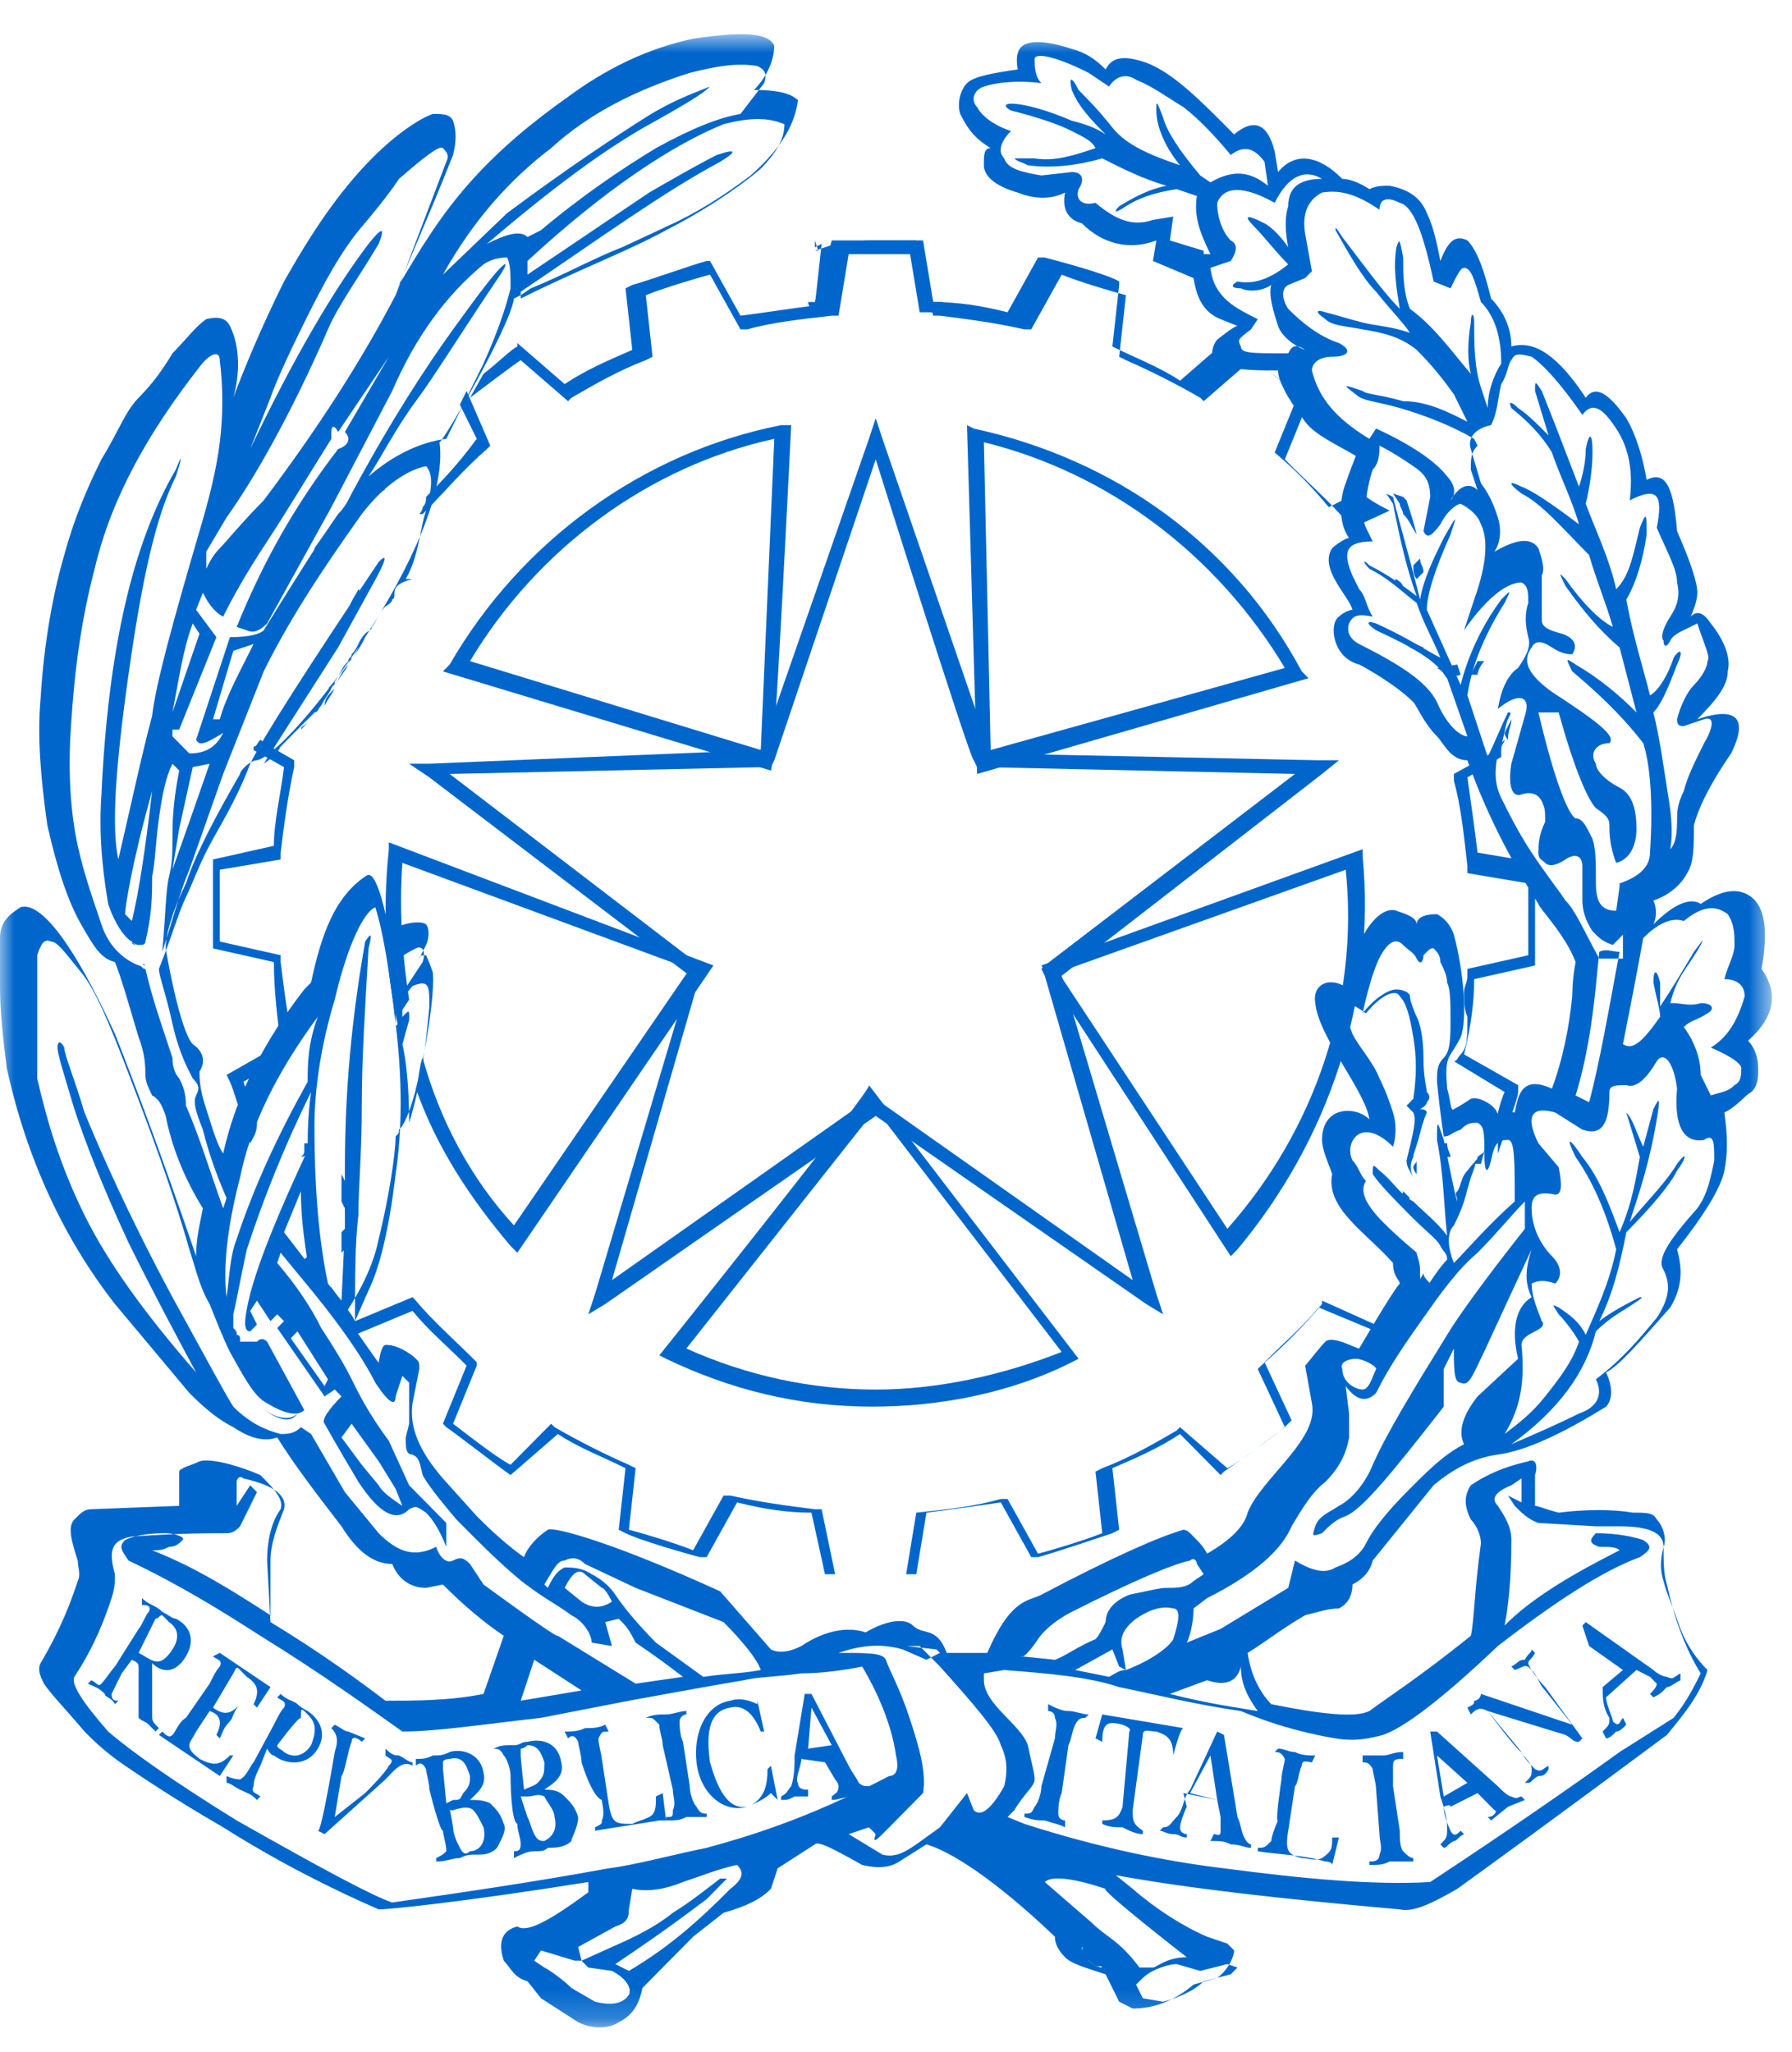 <?xml version="1.0" encoding="UTF-8"?>
<svg width="62px" height="71px" viewBox="0 0 62 71" version="1.1" xmlns="http://www.w3.org/2000/svg" xmlns:xlink="http://www.w3.org/1999/xlink">
    <title>Page 1</title>
    <defs>
        <polygon id="path-1" points="61.305 69.817 0 69.817 0 0.851 61.305 0.851"></polygon>
    </defs>
    <g id="Symbols" stroke="none" stroke-width="1" fill="none" fill-rule="evenodd">
        <g id="Icons/logos/stellone" transform="translate(-13, -9)">
            <g id="Page-1" transform="translate(13, 9)">
                <path d="M52.291,24.887 L52.291,24.887 L52.057,25.36 C52.057,25.479 52.174,25.597 52.174,25.597 C52.174,25.242 52.291,25.124 52.291,24.887 L52.291,24.887 Z M52.057,23.94 L52.057,24.177 C52.057,24.177 52.174,24.177 52.057,23.94 C52.057,24.059 52.057,23.94 52.057,23.94 L52.057,23.94 Z M47.144,16.959 L45.974,17.55 C45.389,16.84 44.804,16.249 44.102,15.657 L44.921,13.645 L44.804,13.527 C44.453,13.29 42.932,12.107 42.581,11.87 L42.464,11.752 L40.827,13.172 C40.125,12.699 39.189,12.344 38.487,11.989 L38.721,9.859 L38.721,9.74 C38.37,9.504 36.615,9.03 36.147,8.912 L35.913,8.912 L34.86,10.805 C33.925,10.569 33.106,10.45 32.287,10.45 L31.702,8.32 L30.064,8.32 C29.713,8.32 29.362,8.439 29.011,8.439 L28.894,8.439 L28.193,8.675 L28.193,8.794 L28.193,8.675 L28.31,8.675 L28.193,8.32 L28.193,8.557 L28.427,8.439 L28.193,10.569 C27.257,10.687 26.555,10.805 25.619,10.924 L24.566,9.03 L24.449,9.03 C23.981,9.149 22.344,9.74 21.876,9.859 L21.642,9.977 L21.876,12.107 C21.057,12.462 20.238,12.817 19.536,13.29 L17.898,11.87 L17.898,11.989 C17.664,12.107 17.196,12.58 16.728,12.935 L16.26,13.764 C16.728,13.409 17.664,12.699 18.015,12.462 L19.653,13.882 L19.77,13.764 C20.589,13.29 21.408,12.817 22.344,12.462 L22.577,12.344 L22.344,10.214 C22.928,9.977 24.098,9.622 24.566,9.504 L25.619,11.397 L25.853,11.397 C26.672,11.16 27.725,11.042 28.777,10.924 L29.011,10.924 L29.362,8.794 L31.819,8.794 L32.287,10.924 L32.521,10.924 C33.457,11.042 34.393,11.16 35.445,11.397 L35.679,11.397 L36.732,9.504 C37.317,9.74 38.487,10.095 38.955,10.214 L38.721,12.344 L38.955,12.462 C39.774,12.817 40.71,13.29 41.528,13.764 L41.645,13.882 L43.283,12.462 C43.751,12.699 44.804,13.527 45.272,13.882 L44.453,15.894 L44.57,16.012 C45.272,16.722 45.974,17.314 46.676,18.142 L46.793,18.26 L48.079,17.669 C47.144,17.195 47.144,17.077 47.144,16.959 L47.144,16.959 Z M53.227,29.857 L51.121,29.502 C51.004,28.555 50.887,27.727 50.77,26.899 L51.94,26.189 L51.94,25.952 C51.94,25.715 52.057,25.715 52.057,25.597 L51.823,25.834 C51.706,26.07 51.706,26.07 51.589,26.307 L51.589,26.07 L50.302,26.78 L50.302,27.017 C50.536,27.845 50.653,28.91 50.77,29.975 L50.77,30.212 L52.876,30.567 L52.876,33.052 L50.77,33.525 L50.77,33.762 C50.77,33.999 50.653,34.117 50.653,34.354 C50.653,34.59 50.653,34.945 50.77,35.182 C50.77,35.892 50.77,36.247 50.536,36.484 C50.419,36.602 50.419,36.72 50.302,36.72 L52.057,37.785 C51.94,38.022 51.823,38.495 51.706,38.969 C51.823,39.205 51.823,39.442 51.823,39.679 L51.823,39.915 C52.057,39.205 52.525,38.022 52.525,37.785 L52.525,37.549 L50.653,36.484 C50.887,35.537 51.004,34.709 51.004,33.88 L53.11,33.407 L53.11,30.33 C52.993,30.212 53.227,29.857 53.227,29.857 L53.227,29.857 Z M48.547,20.39 L48.547,20.39 C48.547,20.154 48.43,20.154 48.313,20.035 L48.196,20.154 C48.313,20.272 48.43,20.39 48.547,20.39 L48.547,20.39 Z M49.015,20.035 L49.249,19.799 C49.249,19.562 49.132,19.562 49.132,19.325 L48.898,19.562 C48.898,19.68 48.898,19.917 49.015,20.035 L49.015,20.035 Z M51.355,22.875 L51.121,22.875 C51.004,23.112 51.004,23.112 50.887,23.349 L51.121,23.349 C51.121,23.23 51.238,22.994 51.355,22.875 L51.355,22.875 Z M50.419,22.994 L49.717,23.112 C49.951,23.23 49.951,23.349 50.068,23.467 L50.536,23.349 L50.419,22.994 Z M49.249,22.402 L48.664,22.165 C48.664,22.284 48.781,22.402 48.781,22.402 C49.015,22.52 49.249,22.639 49.483,22.757 C49.366,22.639 49.249,22.52 49.249,22.402 L49.249,22.402 Z M48.196,17.077 L48.43,17.432 C48.43,17.55 48.547,17.669 48.547,17.787 C48.781,18.024 48.781,18.142 49.015,18.497 C48.898,18.024 48.781,17.669 48.664,17.314 L48.547,17.195 L48.196,17.077 Z" id="Fill-1" fill="#0066CC"></path>
                <path d="M44.453,23.112 L34.275,25.952 L34.041,15.302 C38.37,16.367 42.113,19.207 44.453,23.112 L44.453,23.112 Z M45.272,23.467 L45.038,23.23 C42.698,18.852 38.604,15.894 33.69,14.829 L33.456,14.71 L33.807,26.78 L45.272,23.467 Z M49.834,39.56 C49.834,39.797 49.834,39.797 49.951,40.034 L50.185,40.034 C50.185,39.915 50.068,39.797 50.068,39.56 L49.834,39.56 Z M47.962,42.519 L49.132,43.939 C49.132,43.702 49.015,43.584 48.898,43.465 C48.781,43.229 48.547,42.992 47.962,42.519 L47.962,42.519 Z M48.547,41.217 C48.547,41.335 48.43,41.335 48.43,41.454 L48.664,41.69 C48.664,41.572 48.781,41.454 48.781,41.454 C48.664,41.335 48.547,41.217 48.547,41.217 L48.547,41.217 Z M51.355,39.797 C51.355,39.915 51.238,39.915 51.121,40.034 C51.121,40.152 51.004,40.152 51.004,40.27 L51.238,40.27 C51.355,39.797 51.472,39.56 51.355,39.797 C51.355,39.679 51.355,39.679 51.355,39.797 L51.355,39.797 Z M49.015,40.152 C49.015,40.27 48.898,40.27 48.898,40.389 C48.898,40.507 49.015,40.625 49.015,40.625 L49.015,40.152 Z M49.483,44.412 C49.366,44.294 49.249,44.175 49.249,44.057 C49.015,44.53 48.196,45.595 47.845,45.95 L45.74,45.004 L45.74,45.122 C45.155,45.832 44.453,46.542 43.634,47.252 L43.517,47.37 L44.453,49.382 C43.985,49.737 42.932,50.565 42.464,50.802 L40.826,49.382 L40.709,49.5 C39.89,49.974 39.072,50.447 38.136,50.802 L37.902,50.92 L38.136,53.05 C37.551,53.287 36.381,53.642 35.913,53.76 L34.86,51.867 L34.626,51.867 C33.807,52.104 32.872,52.222 31.702,52.34 L31.351,54.47 L28.894,54.47 L28.426,52.222 L28.192,52.222 C27.256,52.104 26.321,51.985 25.268,51.749 L25.034,51.749 L23.981,53.642 C23.396,53.405 22.226,53.05 21.758,52.932 L21.992,50.802 L21.758,50.684 C20.94,50.329 20.004,49.855 19.185,49.382 L19.068,49.264 L17.664,50.684 C17.196,50.447 16.143,49.619 15.675,49.264 L16.494,47.252 L16.494,47.134 C15.792,46.424 14.973,45.714 14.389,45.004 L14.272,44.885 L12.283,45.714 C12.166,45.477 12.049,45.359 11.815,45.004 L11.815,45.359 L11.815,45.122 C11.698,44.885 11.581,44.767 11.464,44.53 L11.464,44.885 L10.996,44.294 C10.879,44.057 10.879,43.584 10.762,43.347 L10.411,43.702 L10.528,43.82 C10.762,44.175 11.815,45.714 12.166,46.069 L12.283,46.187 L14.272,45.359 C14.856,46.069 15.441,46.542 16.143,47.252 L15.324,49.264 L15.441,49.382 C15.792,49.619 17.313,50.802 17.664,51.039 L19.302,49.619 C20.004,50.092 20.94,50.447 21.641,50.802 L21.407,52.932 L21.641,53.05 C22.109,53.287 23.747,53.76 24.215,53.879 L24.449,53.879 L25.502,51.985 C26.438,52.222 27.256,52.34 28.075,52.34 L28.543,54.47 L31.702,54.47 L32.053,52.34 C32.989,52.222 33.807,52.104 34.626,51.985 L35.679,53.879 L35.913,53.879 C36.381,53.76 38.136,53.169 38.487,53.05 L38.721,52.932 L38.487,50.802 C39.306,50.447 40.124,50.092 40.826,49.619 L42.23,51.039 L42.347,50.92 C42.698,50.684 44.219,49.619 44.57,49.264 L44.687,49.145 L43.751,47.134 C44.453,46.424 45.038,45.95 45.623,45.24 L47.611,46.069 L47.728,45.95 C48.313,45.95 49.132,44.885 49.483,44.412 C49.483,44.294 49.483,44.294 49.483,44.412 L49.483,44.412 Z M32.638,10.45 L32.287,10.45 L31.936,8.32 L28.777,8.32 L28.192,10.45 L27.958,10.45 C27.958,10.569 28.075,10.687 28.075,10.805 L28.543,10.805 L29.011,8.675 L31.468,8.675 L31.819,10.805 L32.053,10.805 C32.287,10.805 32.287,10.805 32.521,10.924 C32.521,10.687 32.638,10.569 32.638,10.45 L32.638,10.45 Z" id="Fill-3" fill="#0066CC"></path>
                <path d="M11.464,19.207 L11.464,19.207 C11.698,18.616 12.4,17.551 12.751,17.077 L12.985,17.196 C13.102,17.077 13.219,16.959 13.336,16.959 L12.634,16.722 L12.517,16.722 C12.283,17.077 11.113,18.616 10.879,18.971 L10.879,19.089 L11.23,19.562 C11.23,19.444 11.347,19.326 11.464,19.207 L11.464,19.207 Z M9.125,23.112 C9.125,22.994 9.242,22.876 9.242,22.876 L8.774,22.876 L8.657,23.112 C8.423,23.586 7.955,25.242 7.838,25.716 L7.838,25.952 L9.125,23.112 Z M14.74,17.196 C14.74,17.314 14.74,17.432 14.623,17.551 C14.623,17.669 14.506,17.787 14.506,17.787 L14.623,17.787 L14.74,17.669 C15.442,16.959 16.027,16.249 16.846,15.539 L16.962,15.421 L16.144,13.527 L15.91,14.001 L16.495,15.184 C15.793,16.131 15.325,16.604 14.74,17.196 L14.74,17.196 Z M10.996,23.467 L11.698,22.284 L12.634,20.627 L12.4,20.391 C12.283,20.627 12.166,20.746 12.049,21.101 C11.698,21.811 11.347,22.521 10.996,23.231 L10.762,23.231 C10.646,23.231 10.646,23.349 10.529,23.467 L10.996,23.467 Z M13.453,29.147 L13.453,29.384 C13.219,31.632 13.336,33.881 13.921,36.129 L14.155,35.301 L14.155,35.064 C14.155,35.064 14.155,35.182 14.038,35.301 L13.921,35.656 L13.921,34.946 L14.155,34.591 C13.921,33.052 13.804,31.514 13.921,29.857 L23.864,33.526 L17.781,42.401 C16.261,40.744 15.208,38.732 14.623,36.602 C14.506,36.839 14.506,37.312 14.389,37.667 C15.091,39.679 16.261,41.454 17.664,43.111 L17.898,43.347 L24.683,33.407 L13.453,29.147 Z M26.321,25.952 L16.261,22.876 C18.6,18.971 22.461,16.131 26.789,15.184 L26.321,25.952 Z M27.374,14.711 L27.023,14.711 C22.227,15.657 18.015,18.734 15.559,22.994 L15.325,23.231 L26.672,26.662 C26.789,26.662 27.374,14.711 27.374,14.711 L27.374,14.711 Z M42.464,42.519 L36.615,33.644 L46.559,30.094 C47.027,34.591 45.506,39.087 42.464,42.519 L42.464,42.519 Z M47.144,29.621 L47.144,29.384 L36.03,33.407 L42.581,43.466 L42.815,43.229 C45.974,39.442 47.612,34.591 47.144,29.621 L47.144,29.621 Z M30.298,48.081 C28.076,48.081 25.853,47.607 23.747,46.661 L30.298,38.377 L36.732,46.779 C34.627,47.607 32.404,48.081 30.298,48.081 L30.298,48.081 Z M22.812,46.897 L23.046,47.016 C25.268,48.081 27.608,48.672 30.181,48.672 C32.521,48.672 34.978,48.199 37.083,47.134 L37.317,47.016 L30.064,37.549 C30.298,37.549 22.812,46.897 22.812,46.897 L22.812,46.897 Z" id="Fill-5" fill="#0066CC"></path>
                <path d="M49.951,62.517 C49.951,62.754 50.068,63.109 50.185,63.346 C50.302,63.581 50.419,63.464 50.536,63.346 L50.653,63.464 C50.419,63.581 50.419,63.701 50.302,63.701 C50.068,63.819 50.068,63.937 49.951,63.937 L49.834,63.819 C50.068,63.581 50.068,63.581 50.068,63.227 C50.068,62.872 49.951,62.517 49.834,62.162 L49.483,59.914 L49.717,59.914 L51.823,61.806 C51.94,61.926 52.174,62.162 52.291,62.162 C52.525,62.281 52.525,62.162 52.642,62.162 L52.759,62.281 L52.174,62.517 L51.589,62.99 L51.472,62.872 C51.706,62.872 51.823,62.636 51.706,62.636 C51.589,62.517 51.472,62.398 51.472,62.398 L51.121,62.044 L50.185,62.517 C50.185,62.398 49.951,62.517 49.951,62.517 L49.951,62.517 Z M51.472,59.204 C51.238,59.086 51.121,59.086 50.887,59.322 L50.77,59.086 C51.004,58.967 51.004,58.967 51.004,58.848 C51.121,58.848 51.238,58.731 51.238,58.612 L54.396,59.677 L53.46,58.494 C53.227,58.256 53.227,58.021 52.993,57.784 C52.759,57.547 52.759,57.665 52.408,57.784 L52.291,57.665 C52.525,57.547 52.525,57.429 52.759,57.429 C52.876,57.192 52.993,57.192 52.993,57.073 L53.11,57.192 C52.993,57.429 52.876,57.429 52.876,57.547 C52.876,57.665 53.227,58.139 53.46,58.376 L54.747,60.151 L54.63,60.269 C54.396,60.269 54.396,60.151 54.162,60.031 L51.472,59.204 L52.642,60.623 C52.759,60.861 52.876,60.979 53.11,61.215 C53.344,61.334 53.344,61.215 53.577,61.097 L53.577,61.215 C53.46,61.452 53.344,61.452 53.227,61.452 C52.993,61.571 52.993,61.689 52.876,61.689 L52.759,61.689 C52.993,61.452 52.993,61.452 52.993,61.215 C52.993,60.979 52.759,60.861 52.642,60.623 C52.525,60.623 51.472,59.204 51.472,59.204 L51.472,59.204 Z M55.566,58.731 C55.566,58.967 55.8,59.44 55.8,59.559 C56.034,59.796 56.034,59.559 56.151,59.44 L56.268,59.677 C56.151,59.796 56.034,59.914 55.917,59.914 C55.8,60.031 55.683,60.151 55.566,60.151 L55.449,59.914 C55.683,59.677 55.683,59.677 55.683,59.44 C55.449,59.086 55.449,58.731 55.449,58.376 L54.747,56.246 L54.864,56.127 L57.204,57.784 C57.321,57.902 57.555,58.021 57.672,58.021 C57.906,58.139 57.906,58.021 58.14,57.902 L58.14,58.139 C57.906,58.256 57.789,58.376 57.672,58.376 C57.438,58.612 57.438,58.612 57.204,58.731 L57.087,58.612 C57.204,58.494 57.321,58.376 57.321,58.256 C57.204,58.139 57.087,58.021 57.087,58.021 L56.619,57.784 L55.566,58.731 Z M50.77,61.689 L49.717,60.742 L49.951,62.162 L50.77,61.689 Z M56.151,57.784 L54.981,56.956 L55.449,58.376 L56.151,57.784 Z M36.498,60.151 C36.498,59.914 36.615,59.677 36.498,59.44 C36.498,59.204 36.264,59.204 36.264,59.204 L36.264,58.967 C36.498,59.086 36.732,59.204 36.966,59.204 C37.2,59.204 37.434,59.322 37.668,59.322 L37.551,59.44 C37.434,59.44 37.317,59.44 37.2,59.677 C37.083,59.914 37.083,60.151 36.966,60.387 L36.732,62.044 C36.615,62.281 36.615,62.636 36.615,62.754 C36.615,62.99 36.849,62.99 36.849,62.99 L36.849,63.227 C36.615,63.109 36.498,63.109 36.147,62.99 C35.913,62.99 35.796,62.99 35.445,62.872 L35.445,62.754 C35.679,62.754 35.679,62.754 35.796,62.517 C35.913,62.398 36.03,62.044 36.03,61.806 L36.498,60.151 Z M40.593,60.742 C40.593,60.151 40.359,60.031 40.008,59.914 C39.774,59.914 39.54,59.796 39.54,60.031 L39.189,62.636 C39.189,62.99 39.189,63.109 39.54,63.346 L39.54,63.464 C39.306,63.464 39.072,63.346 38.838,63.227 C38.604,63.227 38.37,63.227 38.136,63.109 L38.136,62.99 C38.604,62.99 38.721,62.872 38.838,62.517 L39.072,59.914 C39.189,59.796 38.838,59.677 38.838,59.677 C38.37,59.559 38.136,59.559 38.136,60.269 L37.902,60.151 L38.136,59.322 L40.944,59.796 C40.827,59.796 40.593,60.742 40.593,60.742 L40.593,60.742 Z M41.06,62.517 C40.944,62.754 40.827,63.109 40.827,63.227 C40.827,63.464 41.06,63.464 41.06,63.464 L41.06,63.581 C40.827,63.581 40.827,63.464 40.593,63.464 C40.359,63.464 40.242,63.346 40.125,63.346 L40.242,63.227 C40.476,63.227 40.476,63.109 40.71,62.872 C40.944,62.636 40.944,62.162 41.177,61.926 L42.113,59.914 L42.347,60.031 L42.815,62.872 C42.932,63.109 42.932,63.346 43.049,63.581 C43.166,63.819 43.283,63.819 43.283,63.819 L43.283,63.937 C43.049,63.937 42.932,63.819 42.581,63.819 C42.347,63.701 42.23,63.701 41.879,63.701 L41.996,63.464 C42.113,63.464 42.23,63.581 42.23,63.346 L42.23,62.872 L42.113,62.281 L40.944,62.044 L41.06,62.517 Z M44.336,61.571 C44.336,61.334 44.453,60.979 44.453,60.861 C44.336,60.623 44.219,60.623 44.102,60.623 L44.219,60.506 C44.453,60.506 44.57,60.623 44.804,60.623 C45.038,60.742 45.272,60.742 45.506,60.742 L45.389,60.979 C45.272,60.979 45.038,60.861 45.038,61.097 C44.921,61.334 44.921,61.689 44.804,61.806 L44.57,63.346 C44.453,64.056 44.57,64.173 45.038,64.292 C45.272,64.292 45.506,64.411 45.74,64.292 C46.091,64.056 46.091,63.937 46.091,63.581 L46.325,63.581 L46.091,64.529 C46.091,64.411 45.857,64.411 45.857,64.411 C45.038,64.173 44.219,64.173 43.517,64.056 L43.517,63.937 C43.751,63.937 43.751,63.937 43.985,63.701 C43.985,63.581 44.102,63.227 44.219,62.99 C44.102,63.109 44.336,61.571 44.336,61.571 L44.336,61.571 Z M47.611,61.926 C47.611,61.689 47.494,61.334 47.494,61.215 C47.377,60.979 47.26,60.979 47.144,60.979 L47.144,60.742 L47.845,60.742 C48.079,60.742 48.196,60.623 48.547,60.623 L48.547,60.861 C48.313,60.861 48.196,60.861 48.196,61.097 L48.196,61.806 L48.43,63.346 C48.43,63.581 48.43,63.937 48.547,64.056 C48.664,64.173 48.781,64.292 48.898,64.292 L48.898,64.411 L48.079,64.411 C47.845,64.529 47.728,64.529 47.377,64.529 L47.377,64.411 C47.494,64.411 47.728,64.411 47.728,64.173 C47.845,63.937 47.728,63.701 47.728,63.464 L47.611,61.926 Z M42.113,62.281 L41.879,60.742 L41.177,62.044 L42.113,62.281 Z M14.857,61.926 C14.857,61.689 14.74,61.334 14.74,61.215 C14.623,60.979 14.506,60.979 14.389,61.097 L14.389,60.861 C14.623,60.861 14.74,60.861 14.974,60.742 C15.208,60.742 15.325,60.742 15.559,60.623 C15.91,60.506 16.611,60.623 16.728,61.334 C16.845,61.806 16.494,62.044 16.26,62.281 C16.494,62.281 16.728,62.281 16.962,62.398 C17.196,62.636 17.313,62.754 17.43,63.109 C17.547,63.346 17.313,63.701 17.196,63.937 C16.962,64.173 16.728,64.173 16.494,64.173 C16.26,64.173 16.144,64.173 15.91,64.292 C15.676,64.292 15.442,64.411 15.091,64.411 L15.091,64.292 C15.325,64.173 15.325,64.173 15.442,64.056 C15.442,63.819 15.325,63.464 15.325,63.346 C15.208,63.346 14.857,61.926 14.857,61.926 L14.857,61.926 Z M17.664,61.452 C17.664,61.215 17.547,60.861 17.43,60.742 C17.313,60.506 17.196,60.506 17.079,60.506 C17.313,60.387 17.43,60.387 17.781,60.387 C18.015,60.387 18.015,60.269 18.249,60.269 C18.717,60.151 19.302,60.269 19.419,60.979 C19.536,61.452 19.185,61.689 18.834,61.926 C19.068,61.926 19.302,61.926 19.536,62.162 C19.77,62.398 19.887,62.517 20.004,62.872 C20.004,63.227 19.77,63.581 19.77,63.701 C19.536,63.937 19.185,63.937 18.951,63.937 C18.834,64.056 18.717,64.056 18.483,64.056 C18.249,64.056 18.015,64.173 17.781,64.292 L17.781,64.056 C17.898,64.056 18.015,64.056 18.015,63.819 C18.015,63.581 17.898,63.346 17.898,63.109 C17.664,62.99 17.664,61.452 17.664,61.452 L17.664,61.452 Z M20.121,60.979 C20.121,60.742 20.004,60.387 20.004,60.269 C19.887,60.031 19.77,60.031 19.653,60.151 L19.536,59.914 C19.77,59.914 20.004,59.914 20.238,59.796 C20.472,59.796 20.706,59.796 20.94,59.677 L21.057,59.914 C20.823,59.914 20.823,59.914 20.706,60.151 C20.706,60.387 20.823,60.742 20.823,60.861 L21.057,62.398 C21.174,63.109 21.291,63.109 21.876,63.109 C22.11,62.99 22.227,62.99 22.46,62.872 C22.694,62.754 22.694,62.517 22.694,62.162 L22.928,62.044 L23.045,62.99 L22.811,62.99 C22.11,63.109 21.291,63.227 20.589,63.346 L20.589,63.227 C20.823,63.109 20.823,63.109 20.823,62.99 C20.94,62.754 20.823,62.398 20.823,62.281 C20.472,62.162 20.121,60.979 20.121,60.979 L20.121,60.979 Z M22.928,60.387 C22.928,60.151 22.811,59.914 22.811,59.677 C22.577,59.44 22.577,59.44 22.46,59.44 L22.344,59.44 C22.577,59.322 22.811,59.322 23.045,59.322 C23.279,59.322 23.513,59.204 23.747,59.204 L23.747,59.322 C23.63,59.322 23.513,59.44 23.513,59.559 C23.513,59.677 23.513,60.031 23.63,60.269 L23.864,61.806 C23.864,62.044 23.981,62.398 24.098,62.517 C24.215,62.754 24.332,62.754 24.449,62.754 L24.449,62.872 L23.747,62.872 C23.513,62.99 23.396,62.99 23.045,62.99 L23.045,62.872 C23.279,62.872 23.279,62.872 23.279,62.636 C23.396,62.398 23.279,62.162 23.279,61.926 L22.928,60.387 Z M26.204,58.848 L26.438,59.914 L26.321,59.914 C26.087,59.322 25.736,58.967 25.268,59.086 C24.449,59.204 24.449,60.151 24.566,60.979 C24.8,61.806 25.151,62.636 25.853,62.517 C26.438,62.281 26.555,61.806 26.555,61.215 L26.672,61.097 L26.906,62.281 L26.672,62.044 C26.438,62.281 26.087,62.398 25.853,62.517 C25.034,62.754 24.215,62.044 24.098,60.979 C23.981,59.914 24.449,58.967 25.268,58.848 C25.619,58.731 25.97,58.848 26.204,58.967 L26.204,58.848 Z M27.725,60.861 C27.725,61.097 27.491,61.571 27.608,61.689 C27.608,61.926 27.842,61.926 27.959,61.926 L27.959,62.162 L27.491,62.162 C27.257,62.281 27.257,62.281 27.023,62.281 L27.023,62.162 C27.257,62.044 27.257,61.926 27.374,61.806 C27.491,61.452 27.491,61.097 27.491,60.742 L27.842,58.612 L28.076,58.612 L29.362,61.097 C29.479,61.334 29.596,61.452 29.713,61.689 C29.83,61.806 29.947,61.806 30.064,61.806 L30.064,62.044 C29.83,62.044 29.713,62.044 29.479,62.162 C29.245,62.162 29.011,62.281 28.777,62.281 L28.777,62.162 C28.894,62.044 29.011,62.044 29.011,61.806 C29.011,61.689 28.894,61.571 28.894,61.571 L28.544,60.979 L27.725,60.861 Z M15.442,62.398 L15.676,62.281 C15.91,62.281 15.91,62.281 16.027,62.044 C16.26,61.806 16.26,61.689 16.26,61.452 C16.144,61.097 16.027,60.742 15.559,60.861 C15.559,60.861 15.325,60.861 15.325,60.979 L15.325,61.215 L15.442,62.398 Z M15.676,63.227 C15.676,63.464 15.793,63.701 15.91,63.937 C16.027,64.173 16.144,64.173 16.26,64.056 C16.611,64.056 16.845,63.701 16.728,63.227 C16.611,62.99 16.494,62.754 16.377,62.636 C16.26,62.517 16.027,62.517 15.676,62.636 L15.559,62.636 C15.559,62.517 15.676,63.227 15.676,63.227 L15.676,63.227 Z M18.132,61.926 C18.366,61.806 18.483,61.806 18.6,61.689 C18.834,61.452 18.834,61.334 18.834,60.979 C18.717,60.623 18.6,60.387 18.249,60.387 C18.132,60.506 18.015,60.506 18.015,60.506 L18.015,60.742 C18.015,60.861 18.132,61.926 18.132,61.926 L18.132,61.926 Z M18.249,62.872 C18.366,63.109 18.366,63.227 18.483,63.464 C18.6,63.701 18.717,63.701 18.834,63.701 C19.068,63.581 19.302,63.346 19.185,62.872 C19.185,62.636 18.951,62.398 18.834,62.162 C18.6,62.044 18.483,62.162 18.249,62.162 L18.015,62.162 L18.249,62.872 Z M28.777,60.387 L28.076,59.086 L27.959,60.506 L28.777,60.387 Z M5.264,59.322 C5.264,59.559 5.264,59.559 5.498,59.796 L5.381,59.914 L5.147,59.677 C5.03,59.559 4.913,59.559 4.796,59.44 L4.796,59.086 L4.796,57.784 C4.796,57.547 4.796,57.547 4.562,57.429 L4.211,57.902 C4.094,58.139 3.977,58.376 3.86,58.612 C3.86,58.848 3.977,58.848 4.094,58.848 L3.977,58.967 C3.86,58.731 3.627,58.731 3.627,58.612 C3.393,58.376 3.276,58.376 3.042,58.256 L3.159,58.139 C3.393,58.256 3.393,58.376 3.51,58.256 C3.627,58.139 3.86,57.784 3.977,57.665 L4.796,56.364 C4.913,56.246 5.03,55.89 5.147,55.772 C5.264,55.536 5.03,55.536 4.913,55.536 L4.913,55.298 C5.147,55.536 5.381,55.536 5.615,55.772 C5.849,55.89 5.966,56.009 6.083,56.009 C6.551,56.246 6.785,56.719 6.434,57.311 C6.083,57.902 5.615,57.902 5.264,57.547 L5.264,59.322 Z M7.253,58.256 C7.37,58.021 7.487,57.784 7.604,57.665 C7.721,57.429 7.487,57.429 7.37,57.311 L7.604,57.192 L9.359,58.376 L8.891,59.086 L8.774,58.967 C9.008,58.494 8.891,58.256 8.54,58.021 L8.306,57.784 C8.189,57.665 8.189,57.665 8.072,57.902 L7.37,59.086 C7.838,59.44 8.072,59.204 8.306,58.967 C8.072,59.204 8.072,59.44 7.955,59.559 C7.721,59.796 7.721,59.914 7.604,60.151 L7.487,60.031 C7.721,59.559 7.604,59.322 7.253,59.204 L6.785,59.914 C6.668,60.151 6.551,60.269 6.551,60.387 C6.551,60.623 6.785,60.742 6.902,60.861 C7.37,61.097 7.604,61.097 7.955,60.742 L8.072,60.742 L7.604,61.452 L5.498,60.031 L5.615,59.914 C5.732,60.031 5.849,60.151 5.966,60.031 C6.083,59.914 6.2,59.559 6.434,59.44 L7.253,58.256 Z M9.008,61.097 C8.891,61.334 8.774,61.571 8.774,61.806 C8.657,62.044 8.891,62.044 9.008,62.162 L8.891,62.281 C8.657,62.044 8.54,62.044 8.306,61.926 C8.072,61.806 7.955,61.689 7.838,61.689 L7.838,61.452 C8.072,61.571 8.306,61.571 8.306,61.571 C8.54,61.452 8.657,61.097 8.774,60.979 L9.476,59.677 C9.593,59.44 9.71,59.204 9.827,59.086 C9.944,58.848 9.71,58.848 9.593,58.731 L9.71,58.612 C9.944,58.848 10.177,58.848 10.294,58.967 C10.411,59.086 10.645,59.204 10.645,59.204 C10.996,59.44 11.347,59.914 10.996,60.506 C10.645,61.097 9.944,61.097 9.476,60.742 C9.359,60.742 9.242,60.506 9.242,60.506 L9.008,61.097 Z M11.581,60.623 C11.698,60.269 11.698,60.031 11.464,59.796 L11.581,59.677 C11.815,59.796 11.932,59.914 12.049,59.914 L12.634,60.151 L12.517,60.269 C12.4,60.151 12.166,60.031 12.166,60.269 C12.049,60.506 11.932,61.334 11.815,61.452 L11.581,62.872 L12.634,62.044 C12.868,61.806 13.336,61.334 13.453,61.097 C13.687,60.861 13.453,60.861 13.336,60.742 L13.336,60.506 C13.57,60.742 13.687,60.742 13.804,60.742 C14.038,60.861 14.155,60.979 14.272,60.979 L14.272,61.097 C13.921,60.861 13.57,61.334 13.336,61.571 L11.23,63.464 L10.996,63.346 C11.113,63.464 11.581,60.623 11.581,60.623 L11.581,60.623 Z M4.796,57.192 C5.264,57.429 5.498,57.784 5.966,57.073 C6.2,56.719 6.2,56.364 5.849,56.127 C5.732,56.009 5.615,55.89 5.615,55.89 C5.498,55.89 5.498,56.009 5.381,56.009 L4.796,57.192 Z M9.593,60.387 C9.593,60.506 9.71,60.506 9.827,60.623 C10.177,60.861 10.528,60.742 10.762,60.387 C10.996,59.796 10.879,59.559 10.645,59.322 C10.411,59.086 10.411,59.086 10.411,59.44 C10.294,59.44 9.593,60.387 9.593,60.387 L9.593,60.387 Z" id="Fill-7" fill="#0066CC"></path>
                <g id="Group-11" transform="translate(0, 0.333)">
                    <mask id="mask-2" fill="white">
                        <use xlink:href="#path-1"></use>
                    </mask>
                    <g id="Clip-10"></g>
                    <path d="M60.245,36.624 C60.245,36.86 60.245,37.097 60.011,37.215 C59.777,37.452 59.543,37.452 59.192,37.572 L58.841,36.86 C58.841,36.269 58.607,35.677 58.256,35.204 C58.49,34.968 58.724,34.968 59.075,34.73 C59.309,34.612 59.309,34.377 58.841,34.377 C58.49,34.494 58.14,34.377 57.906,34.377 L57.789,34.377 C58.023,33.429 58.373,33.193 58.841,32.364 C58.958,32.127 58.958,32.127 58.607,32.602 C58.256,33.193 57.906,33.785 57.438,34.494 L57.438,33.665 C57.321,33.193 57.204,33.193 57.204,33.665 C57.321,34.257 57.438,34.612 57.438,34.849 C56.853,35.677 56.502,36.032 56.151,35.795 C56.385,34.612 56.619,33.429 56.853,32.127 C57.438,31.535 57.906,31.418 58.256,31.535 C58.841,31.062 59.309,30.944 59.777,31.299 C60.011,31.654 60.011,32.01 60.011,32.364 C60.011,32.719 59.777,33.074 59.66,33.547 C60.128,33.547 60.362,33.785 60.362,34.139 C60.128,34.968 59.777,35.56 59.192,35.914 C60.011,36.269 60.245,36.505 60.245,36.624 L60.245,36.624 Z M59.309,39.819 C59.192,40.41 59.075,41.002 58.724,41.477 C57.672,42.66 57.321,43.252 57.555,43.605 C57.789,44.08 57.789,44.552 57.321,45.263 C56.736,45.972 56.151,46.682 55.215,47.393 C55.449,47.865 55.332,48.339 54.63,48.577 C53.928,48.93 53.109,49.285 52.29,49.64 C53.928,48.457 54.864,47.155 55.215,45.735 C55.683,45.263 56.151,45.027 56.502,44.789 C56.853,44.552 56.853,44.552 56.736,44.552 C56.268,44.789 55.8,45.027 55.332,45.38 C55.8,44.435 56.034,43.488 56.268,42.305 C57.204,41.357 57.789,40.647 58.023,40.174 C58.373,39.702 58.373,39.464 58.023,39.938 C57.672,40.53 57.087,41.122 56.385,41.949 C56.736,40.885 57.087,39.819 57.321,38.399 C57.438,37.689 57.438,37.572 57.204,38.044 L56.853,39.347 C56.619,38.872 56.502,38.399 56.268,38.163 L56.736,39.702 C56.619,40.293 56.502,41.239 56.034,42.305 C55.683,41.357 55.332,40.41 54.747,39.702 C54.279,38.99 54.162,38.99 54.513,39.702 C55.098,40.53 55.566,41.594 55.917,42.897 C55.683,44.08 55.215,45.027 54.864,45.855 C54.63,45.38 54.279,45.144 53.928,44.907 C53.694,44.789 53.694,44.789 53.928,45.144 C54.162,45.38 54.513,45.855 54.63,46.09 C54.396,46.802 53.928,47.393 53.46,47.985 C52.992,48.577 52.524,48.93 52.056,49.285 C52.641,48.339 52.758,47.393 52.641,46.21 C52.641,45.972 52.875,45.855 53.109,45.735 C53.343,45.618 53.46,45.499 53.343,45.38 C53.109,44.789 52.992,44.435 52.992,44.08 C53.226,43.96 53.46,43.96 53.811,44.08 C54.045,43.843 54.045,43.488 53.694,43.132 C53.343,42.777 52.992,42.185 52.992,41.477 C52.992,41.002 53.226,40.885 53.811,41.002 C54.045,41.002 54.045,40.647 53.928,40.055 L53.226,39.227 C52.758,38.28 52.992,37.927 53.811,38.163 L54.747,38.755 C55.449,38.99 55.683,38.518 55.683,37.452 C55.683,37.215 55.917,37.215 56.268,37.215 C56.619,37.335 56.97,36.98 57.321,36.387 C57.555,36.032 57.906,36.387 58.023,37.335 C57.906,38.635 58.256,39.227 58.958,39.11 C59.309,38.872 59.309,39.227 59.309,39.819 L59.309,39.819 Z M51.121,47.985 C50.653,48.577 50.419,49.168 50.653,49.64 C49.951,49.997 49.366,50.588 48.664,51.297 C47.962,52.007 47.494,52.599 47.26,53.072 C47.026,53.547 46.558,53.782 46.207,53.902 C45.856,54.138 45.389,54.019 44.804,53.664 L44.57,54.61 L42.23,56.03 L41.06,56.505 C41.177,56.268 41.294,55.794 41.294,55.322 L41.762,54.965 C43.4,54.138 44.336,53.31 44.687,52.48 C45.038,51.889 45.389,51.297 45.856,50.943 C46.207,50.588 46.558,50.114 46.675,49.405 L46.675,48.577 L46.558,47.63 C46.909,48.102 47.26,48.222 47.611,47.865 C48.079,46.919 48.664,46.09 49.249,45.263 C49.834,44.435 50.419,43.605 51.121,43.014 C51.823,42.305 52.29,41.713 52.758,41.239 L52.758,42.185 C51.355,43.96 50.419,45.263 50.068,45.855 C48.898,47.747 47.962,49.285 47.494,50.352 C47.26,50.943 46.792,51.535 46.324,51.772 C45.973,52.007 45.623,52.127 45.506,52.48 C45.389,52.835 45.389,52.835 45.74,52.718 C45.973,52.48 46.207,52.244 46.558,52.127 C47.143,51.889 48.196,50.588 49.951,48.339 L49.951,47.038 L50.302,46.327 C50.302,47.038 50.302,47.51 50.536,47.51 C50.77,47.63 50.887,47.393 51.121,46.919 C51.355,46.447 51.94,45.144 52.992,42.897 C52.758,43.605 52.758,44.08 52.992,44.552 C52.407,44.907 52.29,45.735 52.524,46.682 L51.121,47.985 Z M43.517,58.872 C42.815,58.752 41.879,58.635 40.475,58.28 L41.762,57.805 C42.464,58.043 42.815,57.805 42.932,57.332 C42.932,57.924 43.166,58.397 43.517,58.872 L43.517,58.872 Z M46.207,59.818 C46.909,59.935 47.377,59.818 47.845,59.699 C48.547,59.463 49.834,58.515 51.823,56.622 C53.811,55.085 55.449,54.019 56.736,53.547 C57.087,53.31 57.204,53.19 56.853,52.955 C56.502,52.835 55.917,52.718 55.215,52.718 C54.981,52.955 54.981,53.072 55.332,53.19 C55.683,53.19 55.917,53.19 56.034,53.31 C54.396,54.138 52.992,54.965 52.056,55.913 C52.173,55.322 52.29,54.374 52.29,52.955 C52.29,52.48 52.056,52.127 51.823,51.772 C51.589,51.535 51.706,51.297 52.29,51.06 L52.641,50.824 L52.641,51.652 L52.173,51.415 L52.407,51.772 C52.641,52.007 52.875,52.244 53.226,52.363 L55.215,52.48 L56.034,52.48 C57.087,52.48 57.555,52.718 57.555,53.19 C57.555,53.664 57.555,54.138 57.672,54.493 C57.906,55.557 58.256,56.622 58.841,57.569 C58.607,58.043 58.373,58.515 57.906,59.107 L56.034,60.29 C54.396,61.474 52.173,63.013 49.483,64.788 C47.494,64.905 45.038,64.669 42.347,64.314 C40.358,64.077 38.019,63.605 35.445,62.777 L34.86,62.539 L35.094,62.302 C35.445,61.71 35.796,61.474 35.796,61.238 C35.796,61.002 35.679,60.647 35.562,60.055 C35.328,59.344 34.041,58.635 34.041,57.805 L34.041,57.569 L34.743,57.452 C36.264,57.569 37.668,57.688 38.721,58.043 C39.89,58.28 41.294,58.635 42.932,58.872 C44.336,59.463 45.506,59.699 46.207,59.818 L46.207,59.818 Z M41.06,67.39 C40.358,67.39 40.007,67.747 39.89,67.747 L39.423,67.747 C38.721,66.799 38.253,66.68 37.785,66.207 L36.147,64.788 C36.381,64.552 37.2,64.669 38.253,65.024 C38.019,65.024 41.06,67.39 41.06,67.39 L41.06,67.39 Z M42.464,67.627 L42.815,67.747 L42.581,67.982 L41.645,68.219 C41.294,68.574 40.709,68.81 40.241,68.93 L39.54,68.81 L39.306,68.338 C39.54,68.102 39.656,67.982 39.89,67.864 C40.124,67.747 40.475,67.627 40.709,67.627 L41.528,67.864 L42.464,67.627 Z M37.668,67.51 C37.434,67.272 37.434,67.155 37.434,67.035 L38.136,67.747 C38.136,67.747 37.902,67.747 37.668,67.51 L37.668,67.51 Z M33.69,62.302 L33.456,61.71 L32.521,62.894 L31.702,63.485 C31.351,63.722 31,63.96 30.532,63.84 L29.362,63.13 L30.064,62.894 L30.298,63.13 C30.181,63.485 30.298,63.368 30.766,62.894 L31.936,61.71 C32.053,61.002 31.819,60.172 31.468,59.107 C31.117,58.043 30.766,57.452 30.649,57.097 C30.532,56.86 30.064,56.86 29.011,56.86 C29.713,56.622 30.415,56.505 31.234,56.74 L32.053,57.097 L32.521,56.86 L32.404,56.74 L31.351,56.622 L31.819,56.622 L32.17,56.977 L32.287,57.097 L32.521,57.332 C33.69,58.635 34.509,59.58 34.626,60.055 C34.86,60.527 34.86,61.002 34.743,61.474 C34.275,62.302 33.924,62.539 33.69,62.302 L33.69,62.302 Z M24.449,63.605 C23.279,63.84 21.992,64.197 21.056,64.314 C18.483,64.788 16.026,65.143 13.57,65.497 C12.868,65.26 11.113,64.314 8.189,62.657 C6.083,61.355 4.562,60.29 3.743,59.58 C2.807,58.515 2.456,57.924 2.573,57.688 C3.275,56.622 3.626,55.677 3.86,54.965 C3.977,54.61 3.977,54.374 3.977,54.138 C3.743,53.31 3.86,52.955 4.562,52.835 C6.2,52.718 7.253,52.718 7.838,52.718 C8.072,52.718 8.189,52.599 8.306,52.48 L8.89,51.297 L8.656,51.06 L8.189,51.772 L8.189,50.943 C8.189,50.824 8.306,50.705 8.423,50.824 C9.475,51.06 9.943,51.415 9.826,51.889 C9.592,52.48 9.358,53.072 9.358,53.664 L9.358,55.557 C8.072,54.73 6.785,53.902 5.264,53.31 C5.498,53.31 5.615,53.31 5.849,53.19 C6.083,53.19 6.2,53.072 6.317,52.955 C6.434,52.835 5.966,52.718 5.732,52.718 C5.03,52.718 4.562,52.835 4.328,52.955 C4.094,53.19 4.211,53.31 4.445,53.664 C6.2,54.493 7.721,55.439 9.007,56.268 C11.113,57.569 12.751,58.752 13.921,59.58 C15.09,59.58 16.611,59.344 18.717,59.107 L21.758,58.515 C23.045,58.28 24.332,58.043 25.736,57.805 C26.204,57.688 26.906,57.688 27.724,57.569 C28.426,57.569 29.245,57.452 29.83,57.332 C30.532,58.515 30.883,59.58 31,60.41 C31.117,60.882 31,61.119 30.766,61.119 C27.841,62.657 25.736,63.249 24.449,63.605 L24.449,63.605 Z M25.268,65.024 C24.215,66.089 23.162,67.035 21.758,67.864 L21.29,67.627 C21.992,67.155 23.045,66.444 24.449,65.38 L25.151,64.669 L24.917,64.669 C24.449,65.024 23.864,65.497 23.279,65.852 C22.694,66.327 21.992,66.68 21.173,67.035 L20.121,67.51 L20.355,67.747 L21.173,67.864 C21.641,68.102 21.875,68.455 21.758,68.693 C21.524,69.047 21.056,69.047 20.589,68.93 L19.77,68.455 C19.536,68.219 19.068,67.864 18.834,67.747 L18.483,67.51 L18.717,67.155 L19.887,67.51 L20.121,67.51 L20.004,67.035 L21.29,66.327 C21.641,66.207 21.758,66.089 21.758,65.735 L21.875,65.024 C22.46,65.143 23.045,65.024 23.63,64.788 C24.332,64.552 24.917,64.314 25.502,64.197 C25.736,64.432 25.736,64.669 25.268,65.024 L25.268,65.024 Z M20.121,58.16 L18.015,58.515 L18.483,57.097 L20.121,58.16 Z M11.815,49.405 L12.166,48.93 L13.102,50.232 L13.687,51.18 L13.921,51.772 C13.57,51.535 13.219,51.297 13.102,51.06 L12.517,50.352 L11.815,49.405 Z M10.06,45.972 L10.294,45.735 L11.347,47.393 L11.23,47.63 L10.06,45.972 Z M16.728,54.493 L16.26,53.782 C16.026,53.547 15.909,53.547 15.675,53.664 C15.441,53.782 15.207,53.547 15.09,53.19 C14.389,53.547 13.804,53.427 13.102,52.718 L11.932,51.297 L10.762,49.285 L10.411,49.049 C10.177,49.285 9.943,49.285 9.709,49.285 C9.241,49.168 8.656,48.93 8.072,48.339 C7.838,47.985 7.136,46.682 5.966,44.552 C4.445,41.713 3.509,39.582 2.924,38.163 C2.573,36.98 2.223,36.152 2.223,35.914 C2.106,35.677 1.989,35.677 1.989,35.914 C1.989,36.152 2.223,36.86 2.573,38.044 C2.924,39.11 3.509,40.647 4.445,42.66 C5.264,44.315 6.083,45.855 6.785,47.155 C5.03,45.144 3.743,43.369 2.924,41.713 C2.106,40.055 1.638,38.518 1.287,36.98 L1.287,34.494 L1.287,32.719 C1.404,32.364 1.521,32.127 1.755,32.245 C1.989,32.245 2.223,32.602 2.807,33.31 C3.392,34.02 3.977,35.56 4.913,38.044 C5.849,40.53 6.317,42.068 6.551,42.897 C6.785,43.605 6.902,44.197 7.253,44.789 C7.487,45.38 7.721,45.972 7.955,46.447 C8.423,47.274 8.773,47.985 9.241,48.222 C9.826,48.577 10.294,48.694 10.528,48.457 L9.241,46.09 C9.124,45.972 9.007,45.972 8.89,46.09 L8.423,46.09 L8.306,46.09 L8.306,45.972 C8.306,45.972 8.306,45.855 8.189,45.855 C8.189,45.735 8.189,45.735 8.072,45.618 L8.072,45.144 C8.189,44.672 8.306,43.96 8.54,42.897 C9.124,41.122 9.826,39.347 10.762,37.452 C10.645,38.28 10.645,38.99 10.645,39.464 C9.709,41.477 9.007,43.132 8.656,44.435 C8.423,45.38 8.423,45.735 8.656,45.735 L8.89,45.499 L8.656,45.027 L8.89,44.672 L9.358,45.38 L9.592,45.144 L9.826,45.38 L9.592,45.618 L11.23,47.985 L11.581,47.747 L11.815,47.985 C11.347,48.457 11.113,48.813 11.23,48.93 C11.698,49.76 12.049,50.352 12.4,50.943 C13.102,52.007 13.687,52.363 14.155,51.889 C14.389,51.772 14.389,51.772 14.74,52.007 C14.973,52.244 15.207,52.599 15.441,53.19 L15.441,52.363 L14.155,51.06 L13.453,49.522 C12.751,48.577 12.4,47.865 12.166,47.393 C11.932,46.919 11.581,46.327 11.113,45.618 C10.762,44.907 10.294,44.197 9.592,43.369 L9.709,43.014 L10.879,44.435 C11.932,45.735 12.634,46.802 12.985,47.51 C13.453,48.222 13.687,48.339 13.687,47.985 L13.921,47.274 L14.155,47.51 L14.155,48.93 L14.038,49.405 C14.038,49.76 14.038,49.997 14.272,49.997 C14.506,50.114 14.506,50.232 14.623,50.705 C14.74,50.943 15.09,51.415 15.792,52.244 C16.494,52.955 17.196,53.664 17.898,54.255 C18.6,54.847 19.302,55.202 19.77,55.557 C20.238,55.794 20.472,56.268 20.472,56.505 L21.173,56.622 L20.94,55.794 L21.407,55.677 C21.641,55.913 21.758,56.03 21.992,56.505 C22.694,56.977 23.162,57.332 23.63,57.688 L21.992,57.924 L19.302,56.268 C19.302,56.385 16.728,54.493 16.728,54.493 L16.728,54.493 Z M5.264,27.039 C5.03,29.052 4.796,30.589 4.562,31.535 L4.328,31.299 C4.328,31.062 4.562,29.524 5.264,27.039 L5.264,27.039 Z M6.434,37.927 C6.434,37.452 6.317,37.215 6.2,36.98 C6.083,36.86 5.966,36.624 5.966,36.269 L5.498,34.849 C5.264,34.139 5.147,33.665 5.03,33.193 C4.913,33.193 4.913,33.074 4.796,33.074 C4.211,32.837 3.743,32.364 3.509,31.654 C3.275,30.944 2.924,29.997 2.69,28.932 C2.456,27.868 2.34,26.447 2.456,24.79 C2.573,22.897 2.807,21.122 3.275,19.347 C3.86,16.862 5.147,14.614 6.902,12.365 C7.253,11.893 7.604,11.774 7.604,12.129 C7.721,13.077 7.721,14.022 7.604,14.969 C7.487,15.915 7.253,16.862 6.902,18.045 C5.966,21.24 5.381,23.37 5.264,24.435 C4.913,25.737 4.562,27.394 4.094,29.405 C3.86,28.34 3.977,26.329 4.445,23.015 C4.913,19.702 5.381,17.572 6.083,16.152 C6.317,15.443 6.317,15.324 6.083,15.915 C4.562,18.519 3.743,22.187 3.509,27.157 C3.392,28.814 3.626,30.235 3.743,30.944 C3.977,31.654 4.328,32.127 4.562,32.245 C4.679,32.364 4.796,32.364 4.796,32.364 C4.913,32.364 5.03,32.364 5.03,32.245 C5.264,31.299 5.264,30.589 5.264,29.997 C5.381,29.405 5.381,28.814 5.498,27.985 C5.615,27.157 5.732,26.565 5.966,26.093 L6.2,26.329 C5.966,27.512 5.966,28.222 5.966,28.695 C5.966,29.169 5.966,29.524 5.849,29.997 C5.732,30.47 5.732,31.299 5.615,32.602 C5.966,31.535 6.2,30.589 6.551,29.76 L7.721,26.447 L9.124,22.897 C9.943,21.24 10.996,19.585 12.517,17.454 C13.336,16.389 14.155,15.915 14.74,15.797 C14.973,16.035 14.973,16.507 14.74,17.335 C14.506,18.045 14.506,18.874 14.038,19.702 L14.272,19.702 C13.336,19.939 13.804,20.294 13.57,20.412 C13.57,20.53 13.336,20.649 13.336,20.649 C13.102,20.885 12.985,21.24 12.868,21.36 C12.868,21.477 12.751,21.477 12.634,21.595 C12.4,21.832 12.4,22.069 12.166,22.305 C12.166,22.424 12.049,22.424 12.049,22.543 C11.815,22.779 11.815,22.897 11.581,23.252 L11.464,23.489 C11.347,23.727 11.23,23.844 11.113,24.08 C10.996,24.199 10.996,24.318 10.879,24.318 C10.762,24.435 10.645,24.554 10.528,24.672 C10.411,24.79 10.294,24.91 10.294,24.91 C10.177,25.027 10.06,25.145 9.943,25.264 C9.826,25.382 9.709,25.502 9.709,25.502 L9.124,26.093 L11.698,22.069 L12.868,19.939 C13.336,19.11 13.453,18.755 13.102,19.11 C10.645,22.779 9.124,25.145 8.656,26.093 C8.306,27.039 7.838,27.868 7.37,28.695 C6.902,29.524 6.668,30.235 6.434,30.707 C6.2,31.18 5.966,32.01 5.498,33.193 C5.498,33.429 5.732,34.02 5.966,35.085 C6.2,36.152 6.551,36.743 6.668,36.98 C6.902,37.215 6.902,37.335 6.785,37.572 C6.668,37.807 6.785,38.163 7.019,38.755 C7.136,39.227 7.37,40.055 7.838,41.122 L7.721,41.477 C7.253,40.174 6.902,38.99 6.434,37.927 L6.434,37.927 Z M11.347,11.064 C11.698,10.235 12.4,9.289 13.102,8.105 C13.336,7.514 13.219,7.514 12.751,8.105 C11.581,9.644 10.177,12.01 8.656,15.205 L9.358,13.43 C9.475,13.077 9.826,12.247 10.528,10.827 C11.23,9.407 11.815,8.343 12.517,7.514 C13.219,6.685 13.57,6.212 13.804,5.857 C14.623,5.147 15.207,4.674 15.324,4.793 C15.441,4.91 15.558,5.029 15.441,5.265 L13.687,9.88 C12.517,12.129 10.996,14.495 9.124,16.98 C8.306,17.81 7.838,18.402 7.604,18.637 C7.37,18.874 7.253,19.11 7.136,19.347 L7.136,18.755 L7.838,17.572 C8.773,16.27 10.06,14.022 11.347,11.064 L11.347,11.064 Z M5.966,24.318 C6.2,23.135 6.317,22.187 6.668,21.24 L6.902,21.595 L5.966,24.318 Z M7.253,26.093 L6.551,28.104 L5.966,29.76 L6.2,28.34 L6.434,27.277 L6.668,26.21 L7.253,26.093 Z M8.773,21.952 C8.306,22.897 7.838,23.727 7.604,24.554 L7.37,24.554 L8.072,22.187 L8.773,21.952 Z M16.728,8.815 C17.079,8.579 17.43,8.579 17.547,8.579 C17.664,8.815 17.664,9.17 17.664,9.644 C17.547,10.118 17.313,10.945 16.728,12.247 L15.441,14.852 C14.506,14.969 13.57,15.443 12.751,16.152 C13.219,15.443 13.687,14.495 14.389,13.549 C15.09,12.602 16.026,11.064 17.313,9.17 C17.547,8.815 17.547,8.697 17.313,8.935 C17.079,9.17 16.611,9.762 15.675,11.064 C14.74,12.365 13.57,14.14 12.166,16.744 C12.049,16.98 11.932,17.218 11.698,17.454 C11.113,18.282 10.294,19.585 9.124,21.477 C9.007,21.595 8.656,21.714 7.955,21.714 L6.785,25.264 C6.902,25.502 7.136,25.382 7.721,25.027 C7.487,25.502 7.136,25.737 6.551,25.737 L6.317,25.502 L5.966,25.145 L5.966,24.91 L6.2,24.91 L7.487,21.714 L6.785,20.768 L7.019,20.177 C7.253,20.649 7.487,20.885 7.721,21.004 C8.072,20.294 8.54,19.465 9.241,18.402 C9.943,17.335 10.645,16.152 11.464,14.852 L11.464,14.614 C11.464,14.377 11.581,14.377 11.698,14.614 L13.453,12.01 L11.932,14.614 C12.166,14.852 12.049,15.087 11.698,15.205 C10.06,17.335 9.007,19.347 8.189,21.36 L8.54,21.477 C8.773,21.595 9.007,21.477 9.241,21.24 L11.464,17.218 L13.57,13.194 C14.389,11.302 15.441,9.88 16.728,8.815 L16.728,8.815 Z M19.068,4.793 C20.355,3.61 21.992,2.78 23.864,2.189 C24.8,1.952 25.502,1.835 26.204,1.952 C26.438,2.07 26.555,2.189 26.438,2.544 L25.619,3.61 C24.917,3.727 23.981,4.082 22.694,4.793 C21.524,5.502 20.121,6.449 18.717,7.632 L18.249,7.869 C18.015,7.632 17.547,7.752 16.845,8.105 C19.068,6.212 20.94,4.793 22.694,3.845 C23.747,3.254 24.332,2.899 24.566,2.662 C23.981,2.899 23.279,3.135 22.343,3.727 C21.407,4.319 19.77,5.385 17.547,7.04 L15.324,9.17 C16.377,7.277 17.664,5.857 19.068,4.793 L19.068,4.793 Z M27.14,3.964 C27.14,4.437 26.906,4.91 26.321,5.502 C25.502,6.212 24.215,7.04 23.045,7.632 C21.758,8.343 19.887,9.052 18.015,9.999 L18.015,9.762 C20.823,7.869 22.928,6.33 24.917,5.265 C25.502,4.91 25.502,4.793 24.8,5.029 C24.098,5.385 23.279,5.857 22.46,6.33 L18.249,9.17 L18.249,8.697 C20.94,6.212 23.279,4.674 25.034,3.964 C25.97,3.727 26.555,3.727 27.14,3.964 L27.14,3.964 Z M10.645,43.369 L9.826,42.305 L10.411,40.885 C10.411,41.83 10.528,42.54 10.645,43.369 L10.645,43.369 Z M8.306,40.41 C8.656,38.635 9.592,36.743 10.996,34.849 C10.645,35.795 10.645,36.505 10.645,37.097 C9.592,38.99 8.773,40.765 8.189,42.54 C7.955,43.132 7.955,43.724 7.838,44.552 C7.721,43.605 7.838,42.185 8.306,40.41 L8.306,40.41 Z M11.581,34.257 C12.049,32.245 12.634,31.18 12.985,31.062 C13.219,31.772 13.453,33.074 13.687,35.085 C13.921,36.98 13.921,38.755 13.687,40.293 C13.453,42.305 13.102,43.605 12.751,44.315 L12.283,45.38 C12.283,43.843 12.283,42.66 12.4,41.713 C12.4,40.765 12.517,39.582 12.517,37.927 C12.517,36.269 12.634,34.494 12.751,32.482 C12.868,32.01 12.868,31.89 12.634,32.245 C12.283,34.257 11.932,36.86 11.932,40.055 L11.932,42.185 L11.815,44.672 L11.347,44.08 C10.996,42.422 10.879,40.53 10.879,38.635 C10.879,37.335 11.113,35.795 11.581,34.257 L11.581,34.257 Z M14.389,32.482 C14.623,32.364 14.74,32.602 14.623,32.955 L13.921,34.02 C13.804,33.665 13.804,33.31 13.687,32.955 C13.921,32.719 14.155,32.602 14.389,32.482 L14.389,32.482 Z M14.856,34.494 C14.74,35.677 14.623,36.98 14.155,38.518 C14.155,37.215 14.038,36.269 13.921,35.795 L14.155,34.849 C14.155,34.612 14.155,34.612 13.921,34.849 L13.687,35.204 L13.687,34.494 L14.272,33.785 C14.856,33.547 14.856,33.785 14.856,34.494 L14.856,34.494 Z M21.173,55.085 C20.823,55.322 20.472,55.322 20.121,55.085 L19.536,54.61 C19.77,54.138 20.004,53.902 20.238,54.138 L20.823,54.61 C20.94,54.61 21.173,55.085 21.173,55.085 L21.173,55.085 Z M19.536,53.664 C19.77,53.547 20.004,53.547 20.238,53.782 L21.992,54.61 L25.034,55.794 C25.736,56.505 26.204,57.097 26.321,57.452 C25.736,57.569 25.151,57.569 24.332,57.688 L22.694,56.505 C21.992,55.794 21.524,55.202 21.29,54.847 C21.056,54.493 20.706,54.255 20.472,54.138 C20.121,53.902 19.77,53.902 19.536,53.902 C19.302,54.019 19.185,54.138 18.951,54.61 L18.834,54.493 C19.185,53.902 19.302,53.664 19.536,53.664 L19.536,53.664 Z M38.955,57.452 C38.721,57.452 38.604,57.569 38.37,57.688 L37.2,57.452 L38.487,56.74 L38.721,57.332 L38.955,57.452 Z M38.838,56.74 C38.721,56.385 38.838,56.03 39.306,55.677 C39.656,55.439 40.124,55.202 40.592,55.322 C40.826,55.322 40.826,55.677 40.592,56.385 C40.475,56.622 39.89,57.097 38.955,57.452 L38.838,56.74 Z M35.913,56.385 C36.147,56.03 36.615,55.677 37.083,55.439 C39.189,54.374 40.592,53.782 41.177,53.664 C41.294,53.547 41.411,53.664 41.411,53.782 L41.645,54.138 L41.294,54.374 C41.06,54.61 40.709,54.61 40.358,54.61 C40.124,54.61 39.656,54.73 39.072,54.847 C38.487,55.085 38.253,55.439 38.253,55.794 C38.136,56.03 38.019,56.268 37.902,56.385 C37.317,56.622 36.849,56.977 36.498,57.097 L35.328,56.977 C35.445,57.097 35.913,56.385 35.913,56.385 L35.913,56.385 Z M46.909,46.682 C47.143,46.682 47.611,46.919 47.611,47.038 C47.494,47.274 47.377,47.747 47.143,47.747 C46.909,47.747 46.441,47.51 46.441,47.038 C46.324,46.802 46.675,46.682 46.909,46.682 L46.909,46.682 Z M49.015,43.014 C48.898,42.897 48.43,42.54 47.845,41.949 C47.26,41.357 47.026,40.885 47.26,40.53 C47.026,40.293 47.026,40.055 46.792,39.819 C46.675,39.582 46.675,39.227 46.909,38.99 C47.143,38.755 47.611,38.755 48.196,39.347 C48.313,38.99 48.313,38.518 48.196,38.163 C48.079,37.807 47.962,37.452 47.728,36.98 C47.494,36.387 47.026,35.914 46.792,35.44 C46.558,34.849 46.558,34.612 46.558,34.494 C46.792,34.377 46.909,34.494 47.26,34.73 C47.845,34.02 48.313,33.902 48.43,34.139 C48.664,34.377 48.781,34.849 48.898,35.56 C49.015,36.269 49.015,36.86 48.898,37.689 L48.664,37.927 L48.898,38.163 C49.015,38.399 48.898,38.872 48.664,39.819 C48.664,40.055 48.781,40.174 48.898,40.41 C48.781,40.174 48.781,39.938 48.898,39.702 C48.898,39.582 49.015,39.347 49.132,38.872 C49.249,38.399 49.366,38.163 49.366,38.163 C49.366,38.163 49.366,38.044 49.132,38.044 C49.366,37.927 49.366,37.807 49.366,37.807 C49.483,37.689 49.483,37.572 49.366,37.452 C49.366,37.335 49.249,36.98 49.249,36.269 C49.249,35.56 49.132,35.085 49.015,34.849 C48.898,34.612 48.781,34.257 48.781,34.139 C48.781,34.02 48.547,33.902 48.313,33.902 C48.079,33.902 47.611,34.139 47.143,34.73 C47.377,33.665 47.611,32.955 47.845,32.602 C48.079,32.245 48.313,32.127 48.547,32.364 C48.781,32.602 48.898,32.602 49.015,32.837 C49.132,33.074 49.249,32.955 49.249,32.719 C49.483,32.482 49.483,32.482 49.6,32.482 C49.717,32.602 49.834,32.719 49.834,32.955 C49.951,33.193 50.068,33.429 50.068,33.665 C50.185,33.902 50.185,34.377 50.185,34.968 C50.185,35.56 50.185,36.032 49.951,36.269 C49.717,36.505 49.717,36.743 49.717,37.097 C49.834,38.28 49.951,38.99 49.951,38.99 C50.185,38.99 50.185,38.872 50.536,38.755 C50.77,38.518 50.887,38.518 51.121,38.518 C51.355,38.635 51.355,38.872 51.355,39.582 C51.355,40.293 51.472,40.293 51.589,39.819 C51.706,39.227 51.823,39.11 52.173,39.11 C52.407,39.11 52.407,39.819 52.407,41.239 C51.472,42.068 50.77,42.897 50.302,43.369 C50.068,42.777 50.068,42.305 50.302,42.068 C50.419,41.83 50.536,41.594 50.653,41.239 L50.887,40.41 C51.121,39.819 51.121,39.702 50.77,40.174 C50.536,40.41 50.536,40.765 50.419,40.885 C50.302,41.002 50.419,41.002 50.419,41.239 C50.302,40.885 50.185,40.174 49.951,39.11 C49.717,38.399 49.717,38.399 49.717,39.11 C49.951,40.293 49.951,41.357 50.068,42.422 C49.717,41.949 49.249,41.594 48.898,41.239 C48.43,41.002 48.196,40.53 47.728,40.174 C47.494,39.938 47.494,39.938 47.494,40.293 C47.728,40.647 48.196,41.122 48.781,41.713 C49.366,42.305 49.717,42.54 49.834,42.777 C49.951,43.014 50.068,43.014 50.068,43.252 C49.834,43.488 49.6,43.843 49.366,44.197 C49.132,44.08 49.132,43.96 49.132,43.724 C49.132,43.252 49.015,43.132 49.015,43.014 L49.015,43.014 Z M55.332,32.602 C55.566,32.482 55.8,32.602 56.034,32.602 C55.683,34.494 55.332,36.505 54.981,37.807 L54.513,37.572 C55.098,35.677 55.215,33.665 55.332,32.602 L55.332,32.602 Z M54.162,30.827 C53.928,30.47 53.46,29.879 52.992,29.169 C52.524,28.46 52.173,27.749 51.94,27.277 C51.706,26.802 51.706,26.329 51.823,25.737 C52.056,25.264 52.056,24.79 52.173,24.554 C52.29,24.318 52.29,24.318 52.173,24.318 C51.94,24.79 51.706,25.382 51.472,25.855 L50.77,23.727 C50.887,22.897 51.238,21.832 52.056,20.53 C52.29,20.057 52.29,20.057 51.94,20.412 C51.238,21.36 50.77,22.424 50.536,23.37 L49.366,20.768 C49.366,20.294 49.6,19.465 50.185,18.164 C50.419,17.454 50.419,17.454 49.951,18.282 C49.6,18.993 49.249,19.702 49.132,20.412 C48.781,18.993 48.43,17.81 48.196,16.862 L47.962,16.744 L48.196,17.099 C48.43,18.282 48.664,19.347 49.015,20.294 C48.547,19.939 48.079,19.585 47.377,19.229 C47.143,18.993 47.143,19.11 47.377,19.347 C48.079,19.702 48.547,20.177 49.015,20.53 C49.249,21.24 49.6,21.832 49.834,22.424 C49.366,22.187 48.664,21.714 47.611,21.24 C47.26,21.122 47.26,21.24 47.611,21.477 C48.898,22.069 49.717,22.543 50.068,23.135 L50.77,25.145 C50.536,25.145 50.068,24.79 49.717,23.962 C49.366,23.252 48.43,22.66 47.026,21.952 C46.792,21.832 46.558,21.595 46.675,21.24 C46.792,21.004 46.909,20.885 47.494,21.004 C47.26,20.649 47.26,20.294 47.026,20.057 L46.792,19.585 C46.441,18.755 46.558,18.402 47.494,18.402 C47.26,17.927 47.026,17.572 47.26,17.218 C47.26,16.744 47.377,16.27 47.494,15.915 C47.728,15.679 47.728,15.324 47.728,15.087 C48.196,15.324 48.547,15.56 48.898,15.797 C49.249,16.035 49.483,16.27 49.483,16.862 L49.249,18.045 C49.366,18.282 49.483,18.282 49.834,17.81 C50.068,17.335 50.419,17.099 50.536,17.099 C50.77,17.218 51.121,17.454 51.238,17.81 C51.472,18.282 51.472,19.11 51.004,20.412 L50.653,21.477 C51.472,20.294 52.173,19.82 52.641,19.82 C52.875,19.939 52.875,20.177 52.875,20.53 C52.758,20.885 52.758,21.24 52.875,21.714 C52.992,22.069 52.758,22.424 52.524,22.779 C52.173,23.015 51.94,23.489 51.823,24.199 C52.524,23.607 52.992,23.727 52.758,24.435 L52.29,26.093 C52.173,26.802 52.29,27.277 52.641,27.157 C52.992,27.039 53.226,27.157 53.343,27.394 C53.46,27.63 53.46,27.749 53.46,28.104 C53.226,28.577 53.226,28.932 53.226,29.169 C53.226,29.405 53.343,29.405 53.46,29.524 C53.577,29.643 53.811,29.643 54.162,29.405 C54.513,29.169 54.747,29.287 54.747,29.643 L54.747,30.827 C54.747,31.18 54.864,31.535 55.098,31.89 C55.332,32.127 55.449,32.245 55.8,32.364 L56.151,32.01 L56.151,32.837 L55.332,32.837 C54.747,31.772 54.513,31.18 54.162,30.827 L54.162,30.827 Z M45.389,12.485 C45.389,12.247 45.623,12.01 46.09,12.01 C46.675,12.01 46.792,11.774 46.324,11.537 C45.623,11.302 45.038,10.827 44.57,10.354 C44.336,9.999 44.336,9.644 44.57,9.527 L45.155,9.289 L45.389,9.052 L45.155,7.752 C45.038,7.04 45.272,6.568 45.74,6.33 C46.441,6.212 47.026,6.449 47.728,6.922 C47.728,6.568 47.962,6.449 48.43,6.685 C48.898,6.804 49.249,7.752 49.6,9.407 L50.185,9.644 C50.419,9.17 50.536,8.935 50.653,8.935 C50.887,8.935 51.004,9.289 51.238,10.118 C51.706,10.59 51.94,11.302 51.94,12.247 C51.706,12.602 51.472,13.194 51.472,13.785 L51.238,13.077 C51.004,12.365 51.004,11.537 51.004,10.827 C51.004,10.472 50.887,10.472 50.887,10.827 C50.77,11.537 50.77,12.129 50.887,12.602 C50.185,11.774 49.6,10.945 48.781,10.354 C48.547,9.762 48.547,9.17 48.547,8.579 C48.43,7.987 48.43,7.869 48.313,8.224 C48.196,8.935 48.313,9.644 48.43,10.354 C47.845,9.762 47.26,8.935 46.441,7.869 C46.207,7.514 46.207,7.514 46.207,7.632 C46.675,8.46 47.143,9.289 47.611,9.762 C48.079,10.354 48.547,10.827 48.781,11.182 C48.079,10.945 47.611,10.945 47.143,10.827 C46.675,10.71 46.324,10.59 45.856,10.472 C45.506,10.354 45.506,10.472 45.856,10.71 C46.09,10.945 46.558,10.945 47.143,11.064 C47.845,11.182 48.43,11.302 49.015,11.774 C49.249,12.01 49.717,12.485 50.302,13.312 L50.77,14.26 C50.068,13.904 49.366,13.549 48.547,13.549 C47.728,13.312 47.26,13.312 47.143,13.194 C46.441,12.957 46.441,12.957 46.909,13.312 C47.143,13.549 47.611,13.549 48.43,13.785 C49.249,14.022 50.185,14.377 51.004,14.852 L51.121,15.087 C50.887,15.324 50.887,15.56 50.887,15.915 L51.121,16.627 C50.887,16.389 50.536,16.389 50.185,16.98 C50.419,16.744 50.302,16.389 50.068,16.152 C49.717,15.679 48.898,15.087 47.611,14.495 L47.377,14.852 C46.207,14.14 45.623,13.43 45.389,12.485 L45.389,12.485 Z M44.57,11.893 C43.283,11.893 42.932,11.893 42.932,11.655 C42.815,11.419 42.815,11.419 43.283,11.064 L43.517,10.71 C42.815,10.354 41.996,9.999 41.879,8.935 L42.581,8.697 C42.815,8.343 42.815,8.105 42.581,7.987 C42.347,7.752 42.113,7.277 42.113,6.685 C42.347,6.094 43.049,6.094 44.102,6.685 C44.57,5.739 45.155,5.502 45.74,5.857 C45.038,5.857 44.57,6.094 44.57,6.804 C44.453,7.16 44.453,7.632 44.57,8.224 C44.336,7.869 43.985,7.514 43.751,7.395 C43.049,7.04 43.049,7.16 43.4,7.514 C43.751,7.869 44.102,8.343 44.57,8.815 C43.985,9.289 43.4,9.527 42.815,9.407 C42.581,9.527 42.581,9.644 42.932,9.644 C43.166,9.762 43.634,9.762 43.985,9.527 C43.868,9.88 44.102,10.59 44.219,10.945 C44.336,11.302 44.804,11.655 45.155,11.774 C44.804,11.537 44.687,11.655 44.57,11.893 L44.57,11.893 Z M41.645,8.343 L40.475,7.987 L40.592,7.16 L39.89,7.277 C39.189,7.514 38.604,7.277 37.902,6.685 C37.434,6.804 37.2,6.568 37.317,6.212 C37.551,5.857 37.434,5.62 37.083,5.62 L36.03,5.739 C35.328,5.62 34.86,5.502 34.743,5.147 C34.509,4.91 34.626,4.555 34.977,4.202 C34.275,3.964 33.924,3.61 33.807,3.372 C33.573,3.135 33.69,2.78 34.041,2.662 C34.392,2.544 35.094,2.427 36.03,2.544 C35.796,2.307 35.796,1.952 35.796,1.715 C35.796,1.479 36.498,1.597 37.668,2.189 L38.37,2.662 C38.604,2.307 38.955,2.189 39.306,2.427 C39.89,2.662 40.358,3.018 40.943,3.372 C41.411,3.727 41.996,4.319 42.581,5.029 C43.049,4.674 43.4,4.793 43.751,5.265 L43.868,6.094 C43.283,5.62 42.698,5.502 41.879,5.977 L41.528,5.739 C40.826,4.91 40.358,4.202 40.241,3.727 C40.007,3.135 40.007,3.135 40.007,3.49 C40.007,3.964 40.241,4.674 40.826,5.385 C39.773,5.029 38.955,4.674 38.487,4.082 C38.019,3.49 37.668,3.135 37.317,2.78 C37.083,2.307 36.966,2.307 37.083,2.78 C37.317,3.372 37.785,3.845 38.253,4.319 C37.902,4.082 37.551,3.964 37.083,3.845 C36.264,3.49 35.445,3.254 34.977,3.254 C34.743,3.254 34.743,3.372 34.977,3.49 C35.913,3.727 36.615,3.964 37.083,4.202 C37.551,4.437 37.785,4.555 37.902,4.793 C37.2,5.029 36.498,5.265 35.796,5.147 L35.094,5.147 C35.211,5.265 35.328,5.265 35.562,5.385 C36.381,5.502 37.317,5.385 38.136,5.147 C38.838,5.502 39.54,5.857 40.358,6.094 C39.773,6.212 39.306,6.449 38.721,6.804 C38.487,7.04 38.604,7.04 38.955,6.804 C39.306,6.568 39.89,6.33 40.709,6.212 L41.411,6.449 C41.294,7.16 41.528,7.752 41.879,8.46 L41.645,8.46 L41.645,8.343 Z M51.94,12.957 C52.173,12.602 52.173,12.247 52.29,12.129 C52.407,11.893 52.524,11.893 52.992,12.01 C53.343,12.247 53.928,12.839 54.747,14.022 C55.098,13.549 55.449,13.785 55.917,14.495 C56.385,15.205 56.502,16.035 56.385,16.98 C57.321,16.507 57.555,16.744 57.321,17.927 C57.672,18.755 58.023,19.347 58.023,19.82 C58.14,20.294 58.023,20.649 57.789,21.004 C57.555,21.36 57.438,21.714 57.555,21.832 C57.555,22.069 57.672,22.069 57.789,21.832 C57.906,21.595 58.256,21.477 58.724,21.24 C58.958,21.952 59.192,22.424 59.075,22.543 C59.075,22.779 58.841,23.135 58.607,23.37 C58.373,23.607 58.14,24.08 58.023,24.554 C58.023,24.79 58.14,24.79 58.256,24.79 L58.958,24.554 C59.309,24.435 59.309,24.79 58.958,25.382 C58.607,26.093 58.373,26.565 58.256,27.039 C58.023,27.512 58.023,27.749 58.023,28.104 C58.023,28.695 57.906,28.932 57.789,29.052 C57.906,28.34 57.789,27.63 57.672,26.92 C57.555,26.21 57.438,25.264 57.204,24.318 C57.438,24.08 57.672,23.607 58.023,22.66 C58.256,22.187 58.14,22.069 57.906,22.424 C57.672,23.135 57.321,23.607 57.087,23.727 C56.853,22.779 56.502,21.714 56.268,20.412 C56.619,19.82 56.853,18.993 56.97,18.164 C56.97,17.454 56.97,17.335 56.736,17.927 C56.502,18.874 56.385,19.585 55.917,20.057 C55.683,18.993 55.215,18.045 54.864,17.099 C54.981,16.627 55.098,15.915 55.098,15.324 C55.098,14.614 54.981,14.614 54.864,15.205 C54.864,15.679 54.747,16.152 54.63,16.507 L53.811,14.377 L53.343,13.194 C53.109,12.839 53.109,12.839 53.109,13.194 L53.577,14.732 C53.226,14.377 52.875,14.022 52.524,13.785 C52.29,13.549 52.173,13.549 52.29,13.785 C52.875,14.26 53.343,14.732 53.694,15.324 C53.928,16.035 54.396,16.98 54.63,17.81 C53.694,17.099 52.992,16.627 52.641,16.507 C52.173,16.27 52.173,16.389 52.641,16.744 C53.343,17.099 54.045,17.927 54.981,18.874 C55.215,19.702 55.566,20.53 55.8,21.36 C55.332,21.122 54.747,20.53 54.162,19.702 C53.928,19.465 53.928,19.465 54.162,19.939 C54.747,20.768 55.332,21.477 56.034,22.069 L56.619,24.318 C56.034,23.727 55.332,23.135 54.513,22.66 C54.162,22.424 54.162,22.424 54.396,22.897 C55.098,23.489 56.034,24.318 56.853,25.382 C57.087,26.093 57.204,27.394 57.087,29.169 C57.087,29.643 56.736,29.997 56.034,30.235 L56.034,30.352 L55.917,31.18 C55.449,31.18 55.215,30.944 55.215,30.235 C55.215,29.524 55.215,29.052 55.098,28.695 C54.864,28.222 54.747,27.985 54.513,27.985 C54.279,27.868 53.811,26.802 53.226,24.318 L53.928,24.318 C54.513,26.447 54.981,27.394 55.215,27.63 C55.566,27.868 55.683,27.985 55.683,28.222 C55.683,28.46 55.683,28.932 55.917,29.524 C56.385,29.405 56.619,28.932 56.619,28.34 C56.619,27.749 56.502,27.157 56.034,26.92 C55.566,26.685 55.215,26.329 55.215,26.093 C54.981,25.737 55.215,25.382 55.683,25.382 C55.917,25.145 55.332,24.672 53.694,23.607 C52.875,23.015 52.641,22.543 52.992,22.069 C53.109,21.832 53.343,21.832 53.694,22.069 C54.045,22.305 54.279,22.305 54.396,22.305 C54.63,21.952 54.396,21.714 54.045,21.595 C53.577,21.477 53.343,21.36 53.343,21.122 L53.343,19.585 C53.46,19.347 53.343,18.993 53.226,18.637 C52.992,18.282 52.524,18.282 51.706,18.755 C51.94,18.402 51.94,17.927 51.823,17.572 C51.706,17.218 51.589,16.862 51.238,16.389 L50.887,15.205 C50.77,14.852 51.004,14.495 51.589,14.377 C51.823,13.904 51.823,13.43 51.94,12.957 L51.94,12.957 Z M60.947,33.193 C61.181,31.89 61.064,31.062 60.596,30.707 C60.128,30.352 59.543,30.47 58.841,30.944 C58.49,30.707 57.906,30.944 57.204,31.654 C57.321,31.418 57.321,31.062 57.204,30.827 C57.906,30.589 58.256,30.115 58.373,29.879 C58.607,29.524 58.607,28.932 58.607,28.222 C58.724,27.749 59.075,26.92 59.894,25.737 C60.479,24.554 60.128,24.08 58.724,24.554 C59.426,23.844 59.777,23.37 59.777,22.897 C59.894,22.424 59.66,21.832 59.192,21.24 C58.958,20.885 58.724,20.768 58.49,21.004 C58.607,20.768 58.724,20.412 58.724,20.177 C58.724,19.82 58.49,19.11 58.023,18.045 C57.906,16.627 57.672,15.915 56.97,16.27 C56.853,15.56 56.619,14.732 56.268,14.14 C55.683,13.312 55.215,12.957 54.864,13.43 C53.928,12.01 53.109,11.419 52.29,11.655 C52.29,11.064 52.056,10.472 51.589,9.999 C51.355,9.052 51.121,8.343 50.77,7.987 C50.302,7.752 50.068,8.105 49.834,8.697 C49.717,8.105 49.6,7.514 49.366,7.04 C49.132,6.449 48.664,6.212 48.079,6.094 C47.845,6.094 47.611,6.094 47.377,6.212 C47.026,5.977 46.675,5.857 46.441,5.857 C45.623,5.029 44.804,4.91 44.219,5.62 L44.102,4.91 C43.868,3.964 43.4,3.727 42.698,4.319 C41.528,3.135 40.592,2.189 39.656,1.835 C38.955,1.597 38.487,1.597 38.253,2.07 C37.902,1.715 37.551,1.479 37.083,1.36 C36.732,1.243 36.264,1.124 35.913,1.124 C35.328,1.124 35.094,1.36 35.211,2.07 C34.392,2.189 33.69,2.307 33.456,2.544 C33.223,2.78 33.106,3.254 33.223,3.61 C33.456,4.082 33.69,4.437 34.275,4.793 C34.041,4.793 34.041,5.029 34.041,5.385 C34.041,5.739 34.392,6.094 35.211,6.33 C35.796,6.568 36.381,6.568 36.849,6.33 C36.732,6.922 36.966,7.277 37.434,7.395 C38.136,8.105 39.072,8.343 40.007,7.987 L39.89,8.697 L41.294,9.289 C41.411,9.999 41.645,10.472 42.23,10.71 L42.815,10.945 C42.698,10.945 42.113,11.419 42.113,11.419 C41.996,11.537 41.645,12.247 42.464,12.365 C43.049,12.485 43.634,12.485 44.219,12.485 C44.219,12.72 44.336,12.957 44.453,13.194 C44.57,13.43 44.804,13.785 45.155,14.26 C45.506,14.732 46.324,15.087 46.909,15.443 C46.909,15.443 46.675,16.035 46.558,16.389 C46.324,16.98 46.324,17.81 46.675,18.282 C46.558,18.282 46.207,18.519 46.09,18.637 C45.623,19.347 46.675,20.294 46.792,20.768 C46.675,20.768 46.441,20.885 46.324,21.004 C45.973,21.24 46.09,22.424 47.026,22.66 C47.26,22.779 48.313,23.37 48.898,23.962 C49.015,24.08 49.249,24.672 49.717,25.145 C49.951,25.382 50.185,25.974 50.77,25.974 C51.355,27.63 52.173,29.287 53.226,30.944 C53.226,31.062 54.162,32.01 54.513,32.955 C54.396,33.547 54.396,34.139 54.396,34.139 C54.279,35.322 54.045,36.387 53.694,37.335 C52.641,36.86 52.524,37.572 52.407,38.163 C52.407,38.163 51.94,38.044 51.823,38.28 C51.823,37.927 51.121,37.572 50.887,37.689 C50.887,37.689 50.536,37.927 50.302,38.044 C50.185,38.163 50.185,37.689 50.068,37.335 C50.068,37.097 49.951,36.505 50.185,36.152 C50.185,36.152 50.419,35.795 50.536,35.56 C50.77,34.968 50.653,33.31 50.302,32.01 C50.185,31.654 49.951,31.418 49.717,31.299 C49.6,31.299 49.015,31.299 49.015,31.654 C49.015,31.418 48.664,31.299 48.313,31.18 C47.611,30.944 46.675,32.482 46.675,33.902 C46.09,33.429 45.389,33.665 45.506,34.377 C45.623,35.56 47.26,37.452 47.377,38.399 C46.909,37.927 45.74,37.927 45.74,39.11 C45.74,39.464 45.973,39.938 46.09,40.293 C45.856,41.477 47.26,42.305 48.196,43.369 C48.196,43.843 48.43,43.96 48.43,44.08 C48.196,44.315 47.026,46.327 47.026,46.327 C46.909,46.327 46.09,45.855 45.856,46.09 C45.623,46.327 45.272,46.802 45.155,46.919 L45.389,48.222 C45.506,48.813 45.155,49.405 44.57,50.114 C43.985,50.824 43.4,51.415 43.166,52.007 C43.049,52.48 42.581,52.955 41.762,53.427 C41.645,53.19 41.528,53.072 41.177,52.718 C41.06,52.599 40.943,52.599 40.943,52.599 C40.124,52.835 38.487,53.547 36.03,54.847 C35.562,55.085 34.977,54.965 34.158,56.86 L32.755,56.86 C32.404,55.913 31.936,56.268 31.585,55.913 C31.351,55.677 30.766,55.677 29.947,56.149 C29.245,55.913 28.426,56.149 27.724,56.622 C27.256,56.86 26.906,56.86 26.672,56.74 L24.917,54.73 C21.29,53.072 19.185,52.48 18.951,52.599 C18.6,52.835 18.249,53.19 18.132,53.547 C17.781,53.31 17.196,52.835 16.494,52.127 L15.324,50.824 C14.506,49.877 14.155,49.049 14.272,48.222 L14.506,47.038 C14.506,46.802 14.506,46.802 14.389,46.682 C14.155,46.447 13.687,46.21 13.453,46.21 C13.336,46.21 13.219,46.09 13.102,46.802 C13.219,47.038 11.932,45.144 11.932,45.144 C12.166,44.789 12.868,43.724 13.102,42.54 C13.453,41.122 13.687,39.582 13.687,38.99 C13.804,38.872 13.804,38.872 13.804,38.755 C14.389,38.28 15.09,34.257 14.973,33.31 C14.856,32.955 14.74,32.719 14.74,32.719 C14.623,32.719 14.506,32.719 14.506,32.837 L14.74,32.364 C14.856,32.127 14.856,31.772 14.74,31.654 C14.623,31.535 14.038,31.535 13.453,31.89 C13.336,31.18 13.102,30.235 12.868,29.997 C12.751,29.879 12.634,29.997 12.634,29.997 C11.581,30.707 11.113,32.01 10.762,33.665 L10.528,33.902 C9.241,35.56 8.189,37.452 7.721,39.582 C7.487,39.227 7.37,38.755 7.136,38.044 C6.902,37.335 6.902,36.98 6.902,36.743 C7.136,36.387 7.019,36.032 6.668,35.795 C6.434,35.56 6.083,34.494 5.732,32.482 C5.732,32.01 5.966,31.18 6.434,30.235 C6.785,29.169 7.487,27.868 8.306,26.447 C8.306,26.329 8.656,25.974 8.89,25.974 C10.06,25.737 15.675,18.402 15.207,14.969 C15.324,14.969 17.664,10.945 17.781,9.999 L18.015,9.88 L18.366,9.644 C19.536,9.17 20.589,8.579 21.524,8.224 L23.045,7.514 C24.098,7.04 25.034,6.449 25.97,5.739 C26.906,4.91 27.49,4.082 27.607,3.135 C27.373,2.899 26.906,2.78 26.087,2.78 C26.555,2.307 26.789,1.715 26.789,1.243 C26.555,0.769 25.619,0.769 23.981,1.005 C22.343,1.36 20.94,2.07 19.653,3.018 C18.483,3.845 17.313,4.793 16.26,5.977 C15.207,7.16 14.506,8.343 13.804,9.527 L14.506,7.869 C14.856,7.04 15.207,6.212 15.675,5.029 C15.792,4.555 15.792,4.202 15.675,3.845 C15.558,3.61 15.324,3.61 14.973,3.61 C14.623,3.727 13.804,4.202 12.868,5.147 C11.698,6.33 10.762,7.752 9.826,9.407 C9.007,11.064 8.423,12.485 8.072,13.43 C8.306,12.602 8.306,11.655 7.955,10.945 C7.838,10.71 7.604,10.59 7.136,10.71 C6.785,10.945 6.434,11.419 5.966,11.893 C5.615,12.485 5.264,12.957 4.796,13.43 C4.328,13.904 4.094,14.614 3.509,15.56 C3.041,16.507 2.573,17.572 2.223,18.874 C1.872,20.057 1.521,21.832 1.404,23.844 C1.287,25.145 1.404,26.565 1.638,28.222 C1.989,29.76 2.34,30.827 2.807,31.654 C3.275,32.482 3.509,32.837 3.977,32.955 C4.211,33.547 4.445,34.377 4.796,35.56 C5.03,36.152 5.03,36.624 5.03,36.86 C5.03,37.097 5.147,37.335 5.264,37.572 C5.498,37.689 5.615,37.927 5.732,38.28 C5.966,39.464 6.434,40.53 7.019,41.477 C6.902,42.068 6.785,42.54 6.785,43.132 C5.615,39.702 4.679,37.215 3.977,35.44 C2.573,32.364 1.404,30.827 0.702,31.062 C0.351,31.299 -0,31.535 -0,32.127 L-0,33.785 C-0,34.73 0.117,35.677 0.234,36.624 C0.936,39.819 2.223,42.54 3.977,44.789 L6.551,47.865 C7.136,48.457 7.604,48.813 8.072,49.049 C8.773,49.522 9.241,49.522 9.592,49.405 C10.177,50.352 10.996,51.415 11.815,52.48 C12.4,53.427 12.985,53.782 13.57,53.782 C13.804,54.374 14.272,54.61 14.74,54.61 L15.324,54.493 C16.026,55.202 16.728,55.794 17.43,56.268 L16.728,58.28 C15.558,58.515 14.389,58.515 13.336,58.515 C12.4,57.805 11.113,56.86 9.358,55.794 L9.241,53.664 C9.241,53.072 9.358,52.363 9.709,51.889 C9.826,51.535 9.475,51.18 9.007,50.705 C8.189,50.352 7.253,50.114 6.902,50.232 C6.668,50.352 6.2,50.469 6.2,50.588 L6.2,51.772 L3.158,51.889 C2.924,51.889 2.807,52.007 2.573,52.244 C2.34,52.48 2.456,52.955 2.69,53.664 C2.69,53.902 2.807,54.138 2.69,54.374 C2.456,55.085 2.106,56.03 1.404,57.214 C1.287,57.452 1.404,57.688 1.521,57.924 C1.755,58.28 2.223,58.752 2.924,59.58 C3.158,59.818 3.626,60.29 4.328,60.764 C5.03,61.238 6.083,61.947 7.721,62.894 C9.592,64.077 11.464,65.024 13.102,65.735 C13.453,65.735 15.909,65.497 20.355,64.788 L20.355,65.143 C19.068,66.089 18.249,66.563 17.898,66.327 C17.43,66.444 17.196,66.799 17.43,67.51 C17.664,67.747 17.781,68.102 18.249,68.219 L18.717,68.81 L20.004,69.639 C20.472,69.877 21.056,69.877 21.407,69.639 C21.875,69.402 22.109,69.047 22.226,68.455 L22.46,68.219 L23.981,66.68 L25.034,65.852 C25.853,65.615 26.321,65.38 26.672,65.024 C26.789,64.669 26.906,64.314 26.906,64.314 L28.192,63.485 C28.309,63.368 28.777,63.605 29.83,64.197 C30.298,64.314 30.766,64.314 31.117,64.077 L32.053,63.485 C32.872,63.722 34.392,64.669 36.498,66.68 C36.498,66.918 36.615,67.155 36.849,67.39 C37.083,67.627 37.551,67.747 38.253,67.982 L38.721,68.93 L39.189,69.165 C39.89,69.165 40.592,68.93 41.294,68.338 L42.113,68.102 C42.464,67.864 42.698,67.39 42.698,67.155 L42.464,66.918 L41.762,66.68 C40.943,66.327 40.007,65.735 39.189,65.024 L38.604,64.552 C41.177,65.024 44.453,65.38 48.43,65.735 C48.898,65.852 49.6,65.497 50.419,65.024 C51.238,64.432 53.694,62.657 57.672,59.699 C58.256,58.989 58.841,58.28 59.075,57.452 C58.724,57.097 58.373,56.622 58.14,56.03 C57.906,55.322 57.672,54.847 57.555,54.374 C57.438,54.019 57.438,53.664 57.555,53.19 C57.672,52.955 57.555,52.48 57.321,52.244 C57.204,52.007 56.97,52.007 56.502,52.007 C55.8,51.889 54.864,51.889 53.928,52.007 C53.46,51.889 53.226,51.772 53.109,51.772 L53.109,50.705 C53.226,50.352 53.109,50.114 52.875,50.232 C51.823,50.469 51.238,50.824 50.887,51.06 C50.653,51.415 50.653,51.772 50.887,52.244 C51.121,52.48 51.238,52.835 51.238,53.072 C51.004,54.73 51.004,55.794 50.887,56.268 C49.132,57.688 47.845,58.515 47.377,58.872 C46.909,59.107 45.74,58.989 43.985,58.635 C43.634,58.28 43.283,57.688 43.166,56.86 C43.751,56.505 44.336,56.03 45.155,55.557 C45.623,55.439 45.973,55.322 46.324,55.322 C46.558,55.202 46.792,54.965 46.792,54.493 C47.026,54.374 47.377,54.138 47.494,53.664 L49.6,51.06 C50.302,50.469 51.004,50.114 51.823,49.997 C52.758,49.877 54.045,49.285 55.566,48.339 C55.8,48.102 55.8,47.63 55.566,47.155 C56.034,46.919 56.736,46.09 57.789,44.907 C58.14,44.315 58.256,43.724 58.023,42.897 C58.958,41.713 59.543,40.765 59.66,40.174 C59.777,39.582 59.777,38.99 59.66,38.163 C60.128,37.927 60.362,37.572 60.596,37.452 C60.83,37.215 60.83,36.98 60.83,36.624 C60.83,36.269 60.713,35.914 60.479,35.677 C61.415,34.849 61.532,34.02 60.947,33.193 L60.947,33.193 Z" id="Fill-9" fill="#0066CC" mask="url(#mask-2)"></path>
                </g>
                <path d="M10.879,24.651 C10.762,24.769 10.646,24.887 10.529,25.006 C10.646,24.887 10.762,24.651 10.879,24.651 L10.879,24.651 Z M11.581,23.822 C11.464,24.059 11.347,24.177 11.23,24.414 C11.23,24.177 11.347,24.059 11.581,23.822 L11.581,23.822 Z M10.295,25.242 C10.178,25.361 10.061,25.479 9.944,25.597 L10.295,25.242 Z M5.03,33.407 C4.913,33.407 4.913,33.289 5.03,33.407 L5.03,33.407 Z M11.932,17.077 C11.815,17.314 11.581,17.551 11.464,17.906 C11.581,17.551 11.815,17.314 11.932,17.077 L11.932,17.077 Z M9.593,49.737 C9.125,49.619 8.657,49.381 7.955,48.79 C8.657,49.264 9.125,49.619 9.593,49.737 L9.593,49.737 Z M10.879,39.561 L10.529,39.561 L10.529,39.797 C10.529,39.915 10.529,39.915 10.412,40.034 L10.879,39.915 L10.879,39.561 Z M12.166,42.281 L11.815,42.637 L11.815,43.347 L12.166,42.992 L12.166,42.281 Z M12.166,41.69 L12.166,41.336 C12.049,41.098 11.932,40.862 11.815,40.626 L11.815,41.572 L12.166,42.281 L12.166,41.69 Z M9.71,36.129 L7.838,37.194 L7.955,37.431 C8.072,37.667 8.423,38.851 8.657,39.561 C8.774,39.323 8.891,39.206 8.891,38.851 L8.423,37.431 L10.061,36.484 C10.061,36.366 10.178,36.366 10.178,36.247 C9.944,35.182 9.827,34.236 9.71,33.289 L9.71,33.052 L7.604,32.579 L7.604,30.094 L9.71,29.739 L9.71,29.502 C9.827,28.556 9.944,27.609 10.178,26.544 L10.178,26.307 L9.359,25.834 L9.125,26.071 L9.359,25.834 L9.008,25.597 C8.891,25.716 8.891,25.834 8.774,25.834 L8.774,25.952 L9.827,26.544 C9.71,27.491 9.476,28.437 9.476,29.266 L7.37,29.739 L7.37,32.816 L9.476,33.289 C9.476,34.236 9.593,35.182 9.71,36.129 L9.71,36.129 Z M13.921,34.236 C13.921,33.999 13.804,33.881 13.804,33.644 C13.804,33.881 13.804,34.117 13.921,34.236 L13.921,34.236 Z M11.581,23.586 L11.347,23.822 C11.581,23.704 11.581,23.704 11.581,23.586 L11.581,23.586 Z M12.166,22.757 C12.166,22.876 12.049,22.876 12.049,22.994 C12.049,22.876 12.166,22.757 12.166,22.757 L12.166,22.757 Z M10.646,25.006 L10.412,25.242 C10.412,25.124 10.529,25.124 10.646,25.006 L10.646,25.006 Z M10.061,25.597 L9.827,25.834 L10.061,25.597 Z M11.113,24.296 C10.996,24.414 10.996,24.532 10.879,24.532 C10.996,24.532 11.113,24.414 11.113,24.296 L11.113,24.296 Z M3.627,31.869 C3.861,32.579 4.329,33.052 4.913,33.289 C4.329,33.052 3.861,32.579 3.627,31.869 L3.627,31.869 Z M7.838,46.069 C7.838,45.951 7.838,45.951 7.721,45.831 C7.838,45.951 7.838,46.069 7.838,46.069 L7.838,46.069 Z M8.306,46.423 L8.189,46.423 L8.306,46.423 Z M37.668,67.842 C37.902,68.079 38.019,68.079 38.253,67.961 L37.551,67.251 C37.317,67.606 37.434,67.723 37.668,67.842 L37.668,67.842 Z" id="Fill-12" fill="#0066CC"></path>
                <path d="M26.321,25.952 L30.064,15.184 L30.298,14.474 L30.532,15.184 L34.275,26.07 L45.623,26.307 L46.324,26.307 L45.74,26.78 L36.732,33.762 L40.007,44.767 L40.241,45.477 L39.656,45.122 L30.298,38.614 L20.94,45.122 L20.355,45.477 L20.589,44.767 L23.864,33.762 L14.856,26.899 L14.155,26.425 L14.856,26.425 L26.321,25.952 Z M30.298,15.894 L26.789,26.307 L26.672,26.544 L26.438,26.544 L15.558,26.78 L24.215,33.407 L24.332,33.525 L24.215,33.762 L21.173,44.294 L30.064,38.022 L30.181,37.905 L30.298,38.022 L39.189,44.294 L36.147,33.762 L36.03,33.525 L36.147,33.407 L44.804,26.78 L34.041,26.544 L33.807,26.544 L33.69,26.307 C33.573,26.307 30.298,15.894 30.298,15.894 L30.298,15.894 Z M56.034,31.869 L55.683,32.224 L56.034,31.869 Z M56.268,31.04 L56.034,32.697 L56.268,31.04 Z M10.294,48.909 C10.06,49.146 9.592,49.146 9.007,48.672 C9.592,49.146 10.06,49.264 10.294,48.909 L10.294,48.909 Z M12.049,22.994 C11.815,23.23 11.815,23.349 11.581,23.704 C11.815,23.349 11.932,23.23 12.049,22.994 L12.049,22.994 Z M12.634,22.047 C12.4,22.284 12.4,22.52 12.166,22.757 C12.4,22.52 12.517,22.284 12.634,22.047 L12.634,22.047 Z M7.955,46.305 C7.955,46.305 7.955,46.188 7.955,46.305 C7.838,46.188 7.955,46.188 7.955,46.305 L7.955,46.305 Z M4.796,32.697 C4.679,32.697 4.562,32.697 4.562,32.579 C4.679,32.697 4.679,32.697 4.796,32.697 L4.796,32.697 Z M8.423,46.424 L8.306,46.424 L8.423,46.424 Z M7.838,45.95 L7.838,45.477 L7.838,45.95 Z M9.709,25.834 L9.124,26.425 C9.475,26.189 9.592,26.07 9.709,25.834 L9.709,25.834 Z" id="Fill-14" fill="#0066CC"></path>
            </g>
        </g>
    </g>
</svg>